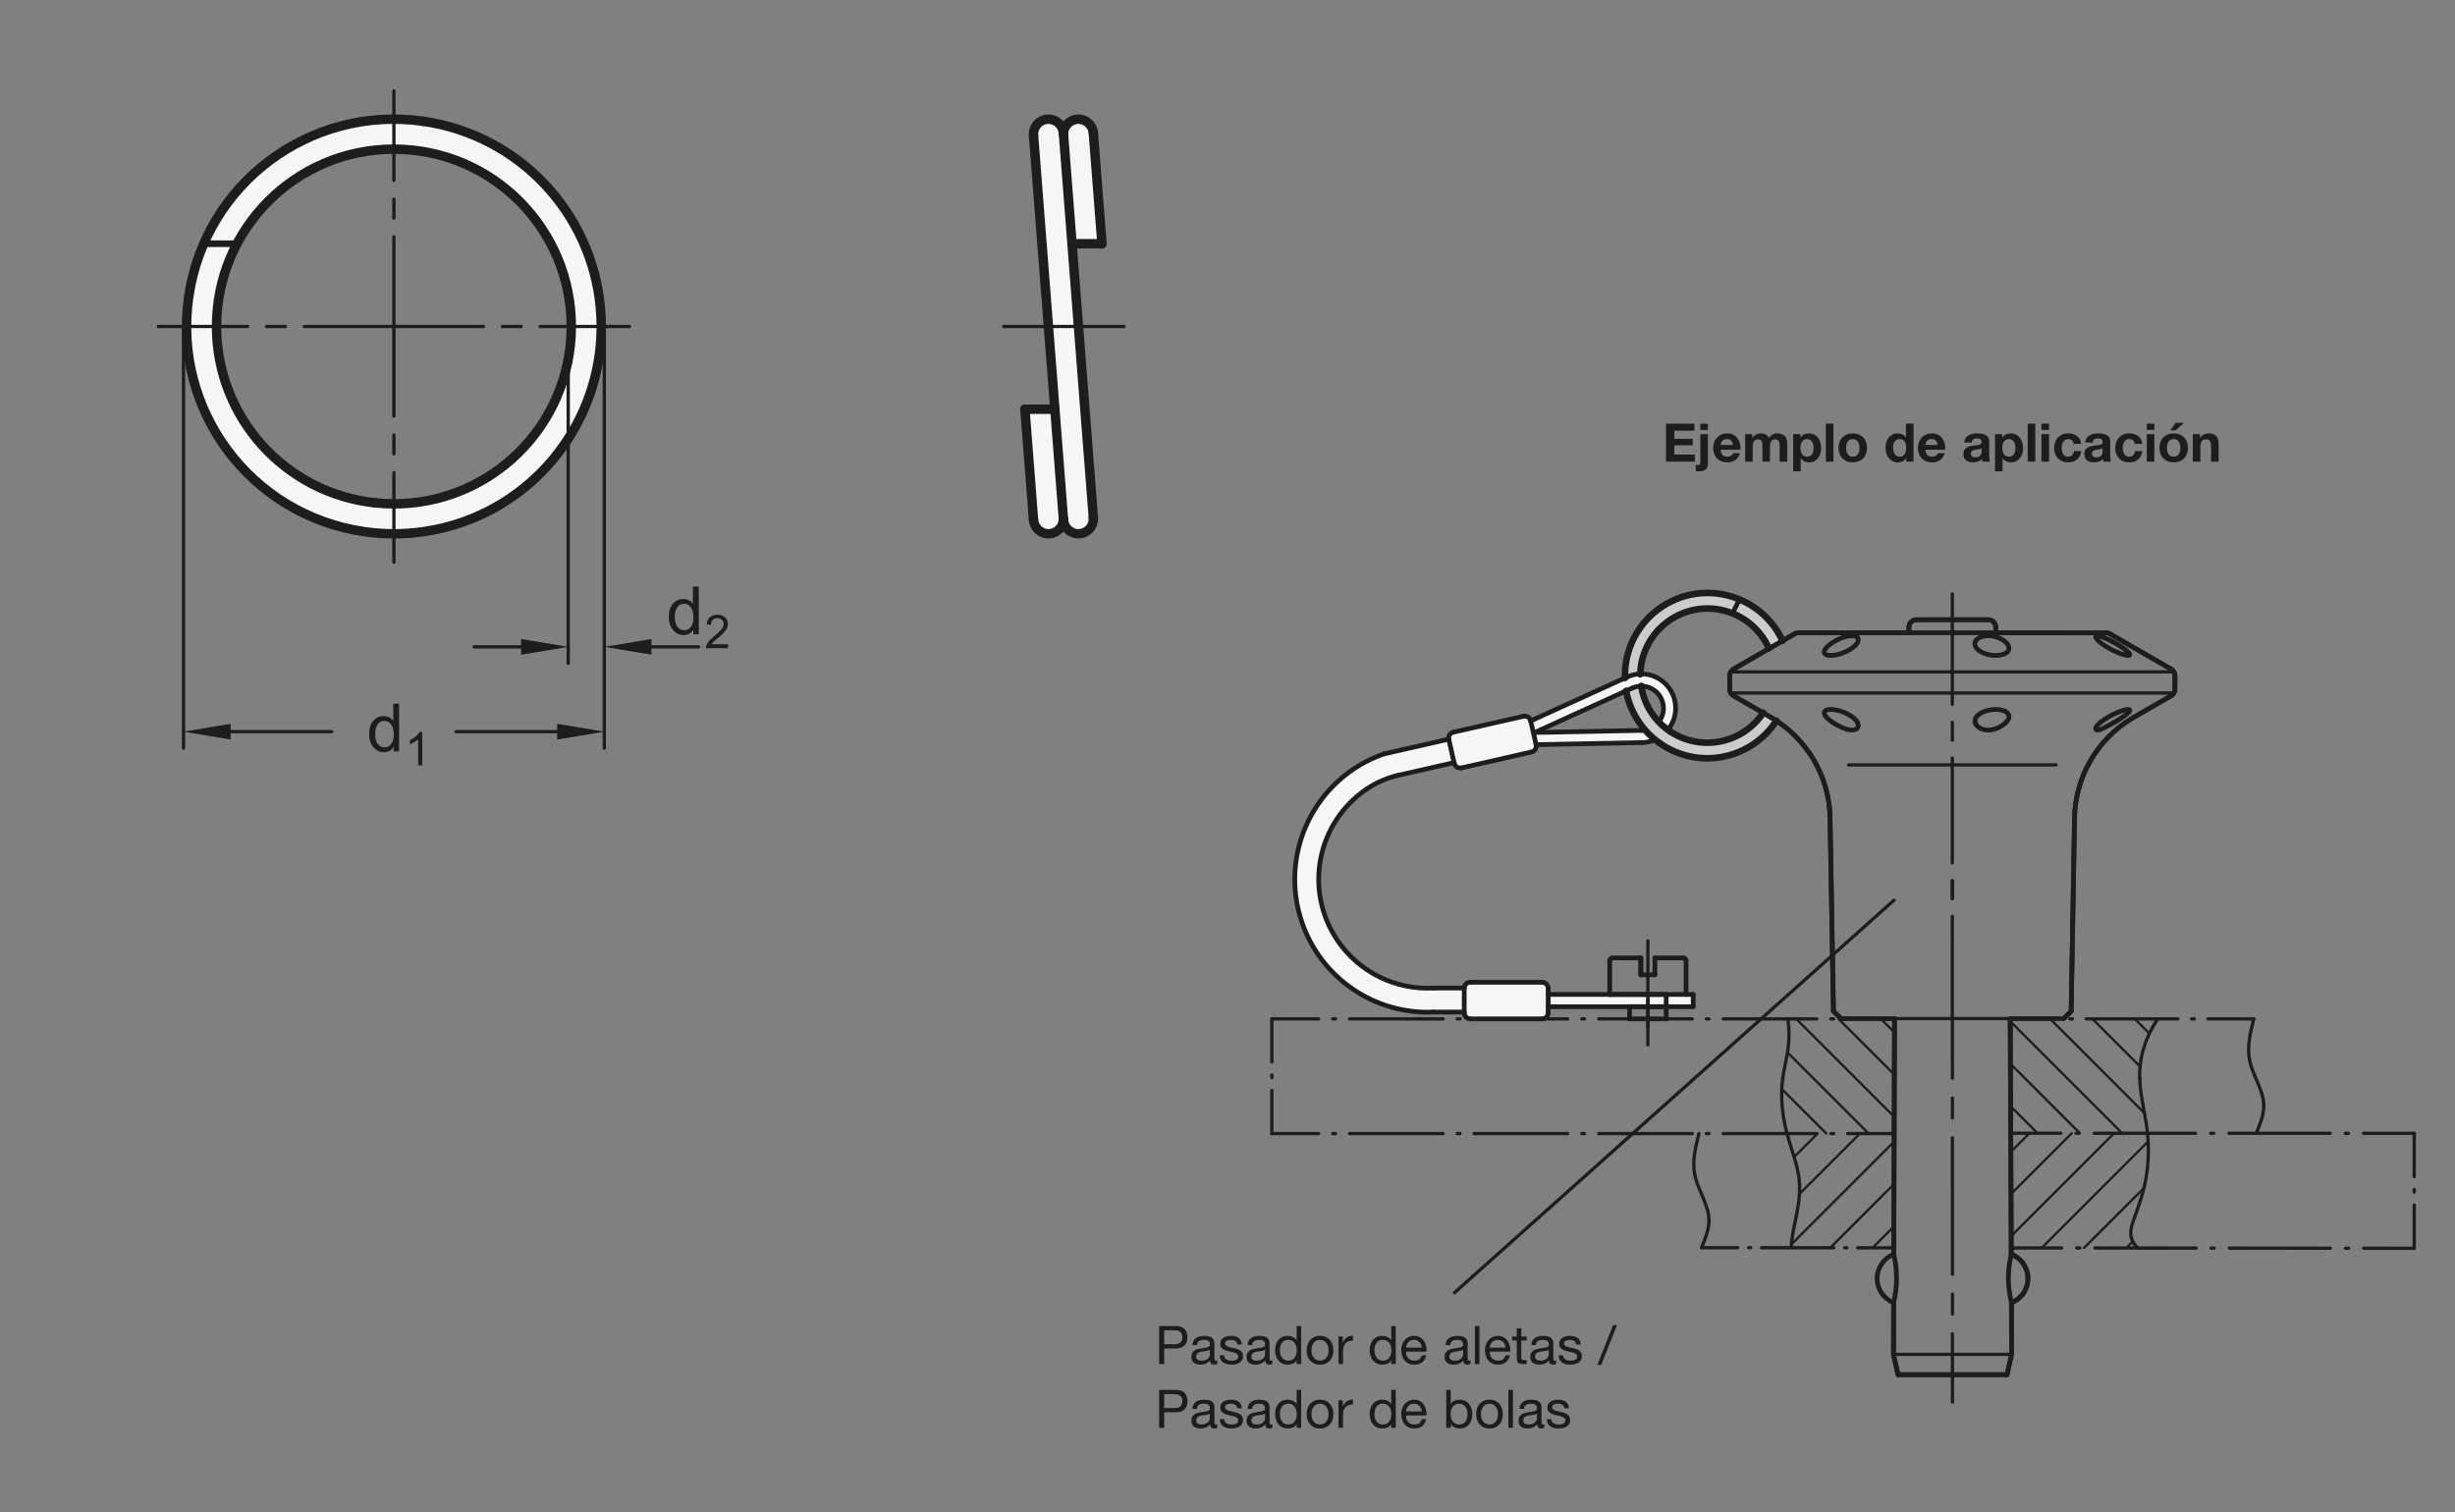 <?xml version="1.0" encoding="UTF-8"?>
<svg xmlns="http://www.w3.org/2000/svg" version="1.1" viewBox="0 0 369.213 227.48">
  <rect x="0" y="0" width="369.213" height="227.48" fill="#808080" stroke="none"/>
  <!-- Generator: Adobe Illustrator 28.6.0, SVG Export Plug-In . SVG Version: 1.2.0 Build 709)  -->
  <g>
    <g id="MD_x5F_3_x5F_FUELLUNG_x5F_WS">
      <g id="LWPOLYLINE">
        <path d="M250.071,105.712c.255,1,.032,2.063-.604,2.876.418.439.876.839,1.367,1.195,1.805-2.185,1.497-5.419-.688-7.224-.175-.144-.359-.277-.551-.397-1.471-.925-3.308-1.048-4.89-.328l-14.499,6.6c-.104-.459-.539-.765-1.006-.708l-10.616,2.408c-.476.109-.784.569-.703,1.05l-9.732,2.212c-10.421,3.633-15.924,15.025-12.292,25.446,2.808,8.056,10.421,13.44,18.952,13.405.003.003,5.396-.011,5.396-.011-.047.512.323.967.833,1.019.029.003.058.005.086.005.005.002,10.793.002,10.793.002.507,0,.918-.411.918-.918v-.918h21.813v-1.837h-21.813v-.918c0-.507-.411-.918-.918-.918h-10.791c-.507,0-.918.411-.918.918l-4.527-.052c-7.385.46-14.156-4.103-16.504-11.12-2.861-8.554,1.754-17.808,10.308-20.67l9.196-2.118c.06.509.521.873,1.029.813.031-.004.063-.009.094-.016l10.523-2.392c.495-.112.804-.605.692-1.099l15.928-.315c.681-.013,1.352-.161,1.975-.435-.541-.442-1.044-.928-1.506-1.453-.089.021-.178.036-.269.044l-16.352.326,14.855-6.724c.166-.07.338-.126.514-.167,1.747-.41,3.495.673,3.906,2.42" fill="#fff"/>
      </g>
      <g id="LINE">
        <line x1="221.126" y1="153.262" x2="231.918" y2="153.262" fill="#fff"/>
      </g>
      <g id="LWPOLYLINE-2" data-name="LWPOLYLINE">
        <path d="M61.998,80.184l-5.546-4.527c-13.581-1.427-23.894-12.873-23.903-26.529-.009-14.741,11.934-26.699,26.675-26.708.936,0,1.872.048,2.803.146,14.661,1.54,25.297,14.673,23.758,29.333-1.54,14.661-14.673,25.297-29.333,23.758l5.546,4.527c17.161-1.532,29.831-16.686,28.299-33.847-1.286-14.402-12.299-26.033-26.609-28.102-17.052-2.466-32.874,9.359-35.34,26.411s9.359,32.874,26.411,35.34c2.397.347,4.826.413,7.238.198Z" fill="#fff"/>
      </g>
      <g id="LWPOLYLINE-3" data-name="LWPOLYLINE">
        <path d="M161.274,36.662l3.209,41.218c.095,1.244-.834,2.327-2.075,2.421s-2.323-.834-2.418-2.075l-.008-.099c-.037,1.148-.932,2.085-2.077,2.174-1.241.097-2.325-.831-2.421-2.071l-1.298-16.669h4.506l-3.209-41.218c-.097-1.241.831-2.325,2.071-2.421s2.325.831,2.421,2.071l.008.102c.037-1.148.932-2.085,2.077-2.174,1.241-.097,2.325.831,2.421,2.071l1.298,16.669h-4.506Z" fill="#fff"/>
      </g>
    </g>
    <g id="MD_x5F_3_x5F_FUELLUNG_x5F_GR">
      <g id="LWPOLYLINE-4" data-name="LWPOLYLINE">
        <path d="M161.274,36.662l3.209,41.218c.095,1.244-.834,2.327-2.075,2.421s-2.323-.834-2.418-2.075l-.008-.099c-.037,1.148-.932,2.085-2.077,2.174-1.241.097-2.325-.831-2.421-2.071l-1.298-16.669h4.506l-3.209-41.218c-.097-1.241.831-2.325,2.071-2.421s2.325.831,2.421,2.071l.008.102c.037-1.148.932-2.085,2.077-2.174,1.241-.097,2.325.831,2.421,2.071l1.298,16.669h-4.506Z" fill="#f6f6f6"/>
      </g>
      <g id="LWPOLYLINE-5" data-name="LWPOLYLINE">
        <path d="M61.998,80.184l-5.546-4.527c-13.581-1.427-23.894-12.873-23.903-26.529-.009-14.741,11.934-26.699,26.675-26.708.936,0,1.872.048,2.803.146,14.661,1.54,25.297,14.673,23.758,29.333-1.54,14.661-14.673,25.297-29.333,23.758l5.546,4.527c17.161-1.532,29.831-16.686,28.299-33.847-1.286-14.402-12.299-26.033-26.609-28.102-17.052-2.466-32.874,9.359-35.34,26.411s9.359,32.874,26.411,35.34c2.397.347,4.826.413,7.238.198Z" fill="#f6f6f6"/>
      </g>
      <g id="LINE-2" data-name="LINE">
        <line x1="221.126" y1="153.262" x2="231.918" y2="153.262" fill="#f6f6f6"/>
      </g>
      <g id="LWPOLYLINE-6" data-name="LWPOLYLINE">
        <path d="M250.071,105.712c.255,1,.032,2.063-.604,2.876.418.439.876.839,1.367,1.195,1.805-2.185,1.497-5.419-.688-7.224-.175-.144-.359-.277-.551-.397-1.471-.925-3.308-1.048-4.89-.328l-14.499,6.6c-.104-.459-.539-.765-1.006-.708l-10.616,2.408c-.476.109-.784.569-.703,1.05l-9.732,2.212c-10.421,3.633-15.924,15.025-12.292,25.446,2.808,8.056,10.421,13.44,18.952,13.405.003.003,5.396-.011,5.396-.011-.047.512.323.967.833,1.019.029.003.058.005.086.005.005.002,10.793.002,10.793.002.507,0,.918-.411.918-.918v-.918h21.813v-1.837h-21.813v-.918c0-.507-.411-.918-.918-.918h-10.791c-.507,0-.918.411-.918.918l-4.527-.052c-7.385.46-14.156-4.103-16.504-11.12-2.861-8.554,1.754-17.808,10.308-20.67l9.196-2.118c.06.509.521.873,1.029.813.031-.004.063-.009.094-.016l10.523-2.392c.495-.112.804-.605.692-1.099l15.928-.315c.681-.013,1.352-.161,1.975-.435-.541-.442-1.044-.928-1.506-1.453-.089.021-.178.036-.269.044l-16.352.326,14.855-6.724c.166-.07.338-.126.514-.167,1.747-.41,3.495.673,3.906,2.42" fill="#f6f6f6"/>
      </g>
    </g>
    <g id="MD_x5F_6_x5F_COLOR_x5F_K027">
      <g id="LWPOLYLINE-7" data-name="LWPOLYLINE">
        <path d="M266.02,97.513l2.058-1.121c-2.887-6.227-10.275-8.934-16.502-6.047-4.509,2.091-7.339,6.668-7.194,11.636.708-.381,1.502-.57,2.306-.548.083-3.906,2.408-7.414,5.973-9.011,5.095-2.283,11.076-.004,13.36,5.091Z" fill="#ccc"/>
      </g>
      <g id="LWPOLYLINE-8" data-name="LWPOLYLINE">
        <path d="M265.16,107.231l2.019,1.166c-.643.991-1.425,1.886-2.321,2.656-5.2,4.471-13.039,3.88-17.51-1.319-1.427-1.658-2.39-3.664-2.792-5.814l2.285-.713c.852,5.49,5.994,9.249,11.484,8.397,2.791-.433,5.272-2.02,6.835-4.373Z" fill="#ccc"/>
      </g>
    </g>
    <g id="MD_x5F_1_x5F_100">
      <g id="ARC">
        <path d="M63.702,18.251c-17.044-2.464-32.858,9.355-35.322,26.398s9.355,32.858,26.398,35.322c2.396.346,4.823.413,7.234.197" fill="none" stroke="#1d1d1b" stroke-linecap="round" stroke-linejoin="round" stroke-width="1.417"/>
      </g>
      <g id="ARC-2" data-name="ARC">
        <path d="M62.012,80.169c17.153-1.531,29.816-16.678,28.285-33.83-1.285-14.394-12.293-26.02-26.595-28.088" fill="none" stroke="#1d1d1b" stroke-linecap="round" stroke-linejoin="round" stroke-width="1.417"/>
      </g>
      <g id="ARC-3" data-name="ARC">
        <path d="M59.24,22.434c-14.733,0-26.677,11.944-26.677,26.677,0,13.661,10.32,25.114,23.906,26.533" fill="none" stroke="#1d1d1b" stroke-linecap="round" stroke-linejoin="round" stroke-width="1.417"/>
      </g>
      <g id="ARC-4" data-name="ARC">
        <path d="M56.469,75.644c14.654,1.53,27.773-9.108,29.304-23.762,1.53-14.654-9.108-27.773-23.762-29.304-.92-.096-1.845-.144-2.771-.144" fill="none" stroke="#1d1d1b" stroke-linecap="round" stroke-linejoin="round" stroke-width="1.417"/>
      </g>
      <g id="ARC-5" data-name="ARC">
        <path d="M164.43,20.007c-.097-1.24-1.18-2.167-2.42-2.07-1.172.091-2.077,1.069-2.077,2.245" fill="none" stroke="#1d1d1b" stroke-linecap="round" stroke-linejoin="round" stroke-width="1.417"/>
      </g>
      <g id="ARC-6" data-name="ARC">
        <path d="M159.926,20.007c-.097-1.24-1.18-2.167-2.42-2.07s-2.167,1.18-2.07,2.42" fill="none" stroke="#1d1d1b" stroke-linecap="round" stroke-linejoin="round" stroke-width="1.417"/>
      </g>
      <g id="ARC-7" data-name="ARC">
        <path d="M159.939,78.212c.095,1.24,1.177,2.169,2.417,2.074s2.169-1.177,2.074-2.417" fill="none" stroke="#1d1d1b" stroke-linecap="round" stroke-linejoin="round" stroke-width="1.417"/>
      </g>
      <g id="LINE-3" data-name="LINE">
        <line x1="159.926" y1="20.007" x2="164.43" y2="77.865" fill="none" stroke="#1d1d1b" stroke-linecap="round" stroke-linejoin="round" stroke-width="1.417"/>
      </g>
      <g id="LINE-4" data-name="LINE">
        <line x1="155.435" y1="20.357" x2="159.939" y2="78.215" fill="none" stroke="#1d1d1b" stroke-linecap="round" stroke-linejoin="round" stroke-width="1.417"/>
      </g>
      <g id="LINE-5" data-name="LINE">
        <line x1="161.223" y1="36.668" x2="165.727" y2="36.668" fill="none" stroke="#1d1d1b" stroke-linecap="round" stroke-linejoin="round" stroke-width="1.417"/>
      </g>
      <g id="LINE-6" data-name="LINE">
        <line x1="164.43" y1="20.007" x2="165.727" y2="36.668" fill="none" stroke="#1d1d1b" stroke-linecap="round" stroke-linejoin="round" stroke-width="1.417"/>
      </g>
      <g id="ARC-8" data-name="ARC">
        <path d="M155.435,78.215c.097,1.24,1.18,2.167,2.42,2.07,1.172-.091,2.077-1.069,2.077-2.245" fill="none" stroke="#1d1d1b" stroke-linecap="round" stroke-linejoin="round" stroke-width="1.417"/>
      </g>
      <g id="LINE-7" data-name="LINE">
        <line x1="158.642" y1="61.554" x2="154.138" y2="61.554" fill="none" stroke="#1d1d1b" stroke-linecap="round" stroke-linejoin="round" stroke-width="1.417"/>
      </g>
      <g id="LINE-8" data-name="LINE">
        <line x1="155.435" y1="78.215" x2="154.138" y2="61.554" fill="none" stroke="#1d1d1b" stroke-linecap="round" stroke-linejoin="round" stroke-width="1.417"/>
      </g>
    </g>
    <g id="MD_x5F_1_x5F_035">
      <g id="LINE-9" data-name="LINE">
        <line x1="45.761" y1="49.111" x2="59.24" y2="49.112" fill="none" stroke="#1d1d1b" stroke-linecap="round" stroke-linejoin="round" stroke-width=".496"/>
      </g>
      <g id="LINE-10" data-name="LINE">
        <line x1="37.257" y1="49.111" x2="23.807" y2="49.111" fill="none" stroke="#1d1d1b" stroke-linecap="round" stroke-linejoin="round" stroke-width=".496"/>
      </g>
      <g id="LINE-11" data-name="LINE">
        <line x1="42.926" y1="49.111" x2="40.091" y2="49.111" fill="none" stroke="#1d1d1b" stroke-linecap="round" stroke-linejoin="round" stroke-width=".496"/>
      </g>
      <g id="LINE-12" data-name="LINE">
        <line x1="150.958" y1="49.112" x2="169.031" y2="49.112" fill="none" stroke="#1d1d1b" stroke-linecap="round" stroke-linejoin="round" stroke-width=".496"/>
      </g>
      <g id="LINE-13" data-name="LINE">
        <line x1="59.24" y1="62.59" x2="59.24" y2="49.111" fill="none" stroke="#1d1d1b" stroke-linecap="round" stroke-linejoin="round" stroke-width=".496"/>
      </g>
      <g id="LINE-14" data-name="LINE">
        <line x1="59.24" y1="71.094" x2="59.24" y2="84.544" fill="none" stroke="#1d1d1b" stroke-linecap="round" stroke-linejoin="round" stroke-width=".496"/>
      </g>
      <g id="LINE-15" data-name="LINE">
        <line x1="59.24" y1="65.425" x2="59.24" y2="68.259" fill="none" stroke="#1d1d1b" stroke-linecap="round" stroke-linejoin="round" stroke-width=".496"/>
      </g>
      <g id="LINE-16" data-name="LINE">
        <line x1="72.719" y1="49.11" x2="59.24" y2="49.11" fill="none" stroke="#1d1d1b" stroke-linecap="round" stroke-linejoin="round" stroke-width=".496"/>
      </g>
      <g id="LINE-17" data-name="LINE">
        <line x1="81.223" y1="49.111" x2="94.673" y2="49.11" fill="none" stroke="#1d1d1b" stroke-linecap="round" stroke-linejoin="round" stroke-width=".496"/>
      </g>
      <g id="LINE-18" data-name="LINE">
        <line x1="75.553" y1="49.111" x2="78.388" y2="49.111" fill="none" stroke="#1d1d1b" stroke-linecap="round" stroke-linejoin="round" stroke-width=".496"/>
      </g>
      <g id="LINE-19" data-name="LINE">
        <line x1="59.239" y1="35.632" x2="59.239" y2="49.111" fill="none" stroke="#1d1d1b" stroke-linecap="round" stroke-linejoin="round" stroke-width=".496"/>
      </g>
      <g id="LINE-20" data-name="LINE">
        <line x1="59.24" y1="27.128" x2="59.239" y2="13.678" fill="none" stroke="#1d1d1b" stroke-linecap="round" stroke-linejoin="round" stroke-width=".496"/>
      </g>
      <g id="LINE-21" data-name="LINE">
        <line x1="59.24" y1="32.797" x2="59.24" y2="29.963" fill="none" stroke="#1d1d1b" stroke-linecap="round" stroke-linejoin="round" stroke-width=".496"/>
      </g>
      <g id="LINE-22" data-name="LINE">
        <line x1="293.628" y1="162.178" x2="293.623" y2="153.215" fill="none" stroke="#1d1d1b" stroke-linecap="round" stroke-linejoin="round" stroke-width=".496"/>
      </g>
      <g id="LINE-23" data-name="LINE">
        <line x1="293.628" y1="165.162" x2="293.628" y2="168.145" fill="none" stroke="#1d1d1b" stroke-linecap="round" stroke-linejoin="round" stroke-width=".496"/>
      </g>
      <g id="LINE-24" data-name="LINE">
        <line x1="293.635" y1="191.679" x2="293.623" y2="171.129" fill="none" stroke="#1d1d1b" stroke-linecap="round" stroke-linejoin="round" stroke-width=".496"/>
      </g>
      <g id="LINE-25" data-name="LINE">
        <line x1="293.634" y1="132.474" x2="293.634" y2="135.159" fill="none" stroke="#1d1d1b" stroke-linecap="round" stroke-linejoin="round" stroke-width=".496"/>
      </g>
      <g id="LINE-26" data-name="LINE">
        <line x1="247.828" y1="141.515" x2="247.828" y2="157.179" fill="none" stroke="#1d1d1b" stroke-linecap="round" stroke-linejoin="round" stroke-width=".496"/>
      </g>
      <g id="LINE-27" data-name="LINE">
        <line x1="247.828" y1="150.3" x2="247.828" y2="154.472" fill="none" stroke="#1d1d1b" stroke-linecap="round" stroke-linejoin="round" stroke-width=".496"/>
      </g>
      <g id="LINE-28" data-name="LINE">
        <line x1="293.612" y1="104.242" x2="326.535" y2="104.242" fill="none" stroke="#1d1d1b" stroke-linecap="round" stroke-linejoin="round" stroke-width=".496"/>
      </g>
      <g id="LINE-29" data-name="LINE">
        <line x1="260.689" y1="104.242" x2="293.612" y2="104.242" fill="none" stroke="#1d1d1b" stroke-linecap="round" stroke-linejoin="round" stroke-width=".496"/>
      </g>
      <g id="LINE-30" data-name="LINE">
        <line x1="326.535" y1="101.066" x2="260.689" y2="101.066" fill="none" stroke="#1d1d1b" stroke-linecap="round" stroke-linejoin="round" stroke-width=".496"/>
      </g>
      <g id="LINE-31" data-name="LINE">
        <line x1="293.612" y1="114.015" x2="293.612" y2="129.788" fill="none" stroke="#1d1d1b" stroke-linecap="round" stroke-linejoin="round" stroke-width=".496"/>
      </g>
      <g id="LINE-32" data-name="LINE">
        <line x1="293.612" y1="132.474" x2="293.612" y2="135.159" fill="none" stroke="#1d1d1b" stroke-linecap="round" stroke-linejoin="round" stroke-width=".496"/>
      </g>
      <g id="LINE-33" data-name="LINE">
        <line x1="293.607" y1="153.215" x2="293.612" y2="137.844" fill="none" stroke="#1d1d1b" stroke-linecap="round" stroke-linejoin="round" stroke-width=".496"/>
      </g>
      <g id="LINE-34" data-name="LINE">
        <line x1="293.612" y1="89.33" x2="293.612" y2="105.959" fill="none" stroke="#1d1d1b" stroke-linecap="round" stroke-linejoin="round" stroke-width=".496"/>
      </g>
      <g id="LINE-35" data-name="LINE">
        <line x1="293.612" y1="108.644" x2="293.612" y2="111.33" fill="none" stroke="#1d1d1b" stroke-linecap="round" stroke-linejoin="round" stroke-width=".496"/>
      </g>
      <g id="LINE-36" data-name="LINE">
        <line x1="309.216" y1="115.057" x2="278.007" y2="115.057" fill="none" stroke="#1d1d1b" stroke-linecap="round" stroke-linejoin="round" stroke-width=".496"/>
      </g>
      <g id="LINE-37" data-name="LINE">
        <line x1="284.859" y1="135.396" x2="218.731" y2="194.456" fill="none" stroke="#1d1d1b" stroke-linecap="round" stroke-linejoin="round" stroke-width=".496"/>
      </g>
      <g id="LINE-38" data-name="LINE">
        <line x1="302.522" y1="203.726" x2="284.761" y2="203.726" fill="none" stroke="#1d1d1b" stroke-linecap="round" stroke-linejoin="round" stroke-width=".496"/>
      </g>
      <g id="LINE-39" data-name="LINE">
        <line x1="293.635" y1="194.663" x2="293.635" y2="197.646" fill="none" stroke="#1d1d1b" stroke-linecap="round" stroke-linejoin="round" stroke-width=".496"/>
      </g>
      <g id="LINE-40" data-name="LINE">
        <line x1="293.635" y1="210.905" x2="293.629" y2="200.63" fill="none" stroke="#1d1d1b" stroke-linecap="round" stroke-linejoin="round" stroke-width=".496"/>
      </g>
      <g id="LINE-41" data-name="LINE">
        <line x1="302.325" y1="153.215" x2="284.921" y2="153.215" fill="none" stroke="#1d1d1b" stroke-linecap="round" stroke-linejoin="round" stroke-width=".496"/>
      </g>
    </g>
    <g id="MD_x5F_2_x5F_BEMASSUNG">
      <g id="TEXT">
        <path d="M63.502,115.122h-.616v-3.924c-.308.292-.72.539-1.235.742v-.596c.709-.34,1.193-.76,1.451-1.262h.4v5.04Z" fill="#1d1d1b"/>
      </g>
      <g id="TEXT-2" data-name="TEXT">
        <path d="M60.018,113.022h-.821v-.66h-.02c-.316.521-.793.782-1.432.782-.635,0-1.166-.252-1.591-.755-.425-.504-.638-1.156-.638-1.957,0-.838.2-1.499.601-1.984s.93-.729,1.588-.729c.619,0,1.09.236,1.413.709h.02v-2.571h.879v7.165ZM57.839,112.421c.384,0,.71-.157.978-.474s.401-.795.401-1.437c0-.633-.122-1.136-.367-1.511-.244-.374-.595-.562-1.051-.562s-.801.183-1.034.55c-.233.366-.35.848-.35,1.444,0,.43.063.794.188,1.092s.3.522.525.672c.225.15.461.225.708.225Z" fill="#1d1d1b"/>
      </g>
      <g id="LINE-42" data-name="LINE">
        <line x1="83.794" y1="110.057" x2="68.594" y2="110.056" fill="#1d1d1b" stroke="#1d1d1b" stroke-linecap="round" stroke-linejoin="round" stroke-width=".496"/>
      </g>
      <g id="LINE-43" data-name="LINE">
        <line x1="90.881" y1="49.112" x2="90.881" y2="112.537" fill="#1d1d1b" stroke="#1d1d1b" stroke-linecap="round" stroke-linejoin="round" stroke-width=".496"/>
      </g>
      <g id="LINE-44" data-name="LINE">
        <line x1="97.967" y1="97.301" x2="105.054" y2="97.301" fill="#1d1d1b" stroke="#1d1d1b" stroke-linecap="round" stroke-linejoin="round" stroke-width=".496"/>
      </g>
      <g id="SOLID">
        <polygon points="97.967 96.12 90.881 97.301 97.967 98.482 97.967 96.12" fill="#1d1d1b"/>
      </g>
      <g id="SOLID-2" data-name="SOLID">
        <polygon points="83.794 108.876 90.881 110.057 83.794 111.238 83.794 108.876" fill="#1d1d1b"/>
      </g>
      <g id="TEXT-3" data-name="TEXT">
        <path d="M105.088,95.406h-.821v-.66h-.02c-.316.521-.793.782-1.432.782-.635,0-1.166-.252-1.591-.755-.425-.504-.638-1.156-.638-1.957,0-.838.2-1.499.601-1.984s.93-.729,1.588-.729c.619,0,1.09.236,1.413.709h.02v-2.571h.879v7.165ZM102.909,94.804c.384,0,.71-.157.978-.474s.401-.795.401-1.437c0-.633-.122-1.136-.367-1.511-.244-.374-.595-.562-1.051-.562s-.801.183-1.034.55c-.233.366-.35.848-.35,1.444,0,.43.063.794.188,1.092s.3.522.525.672c.225.15.461.225.708.225Z" fill="#1d1d1b"/>
      </g>
      <g id="TEXT-4" data-name="TEXT">
        <path d="M109.482,97.505h-3.322c0-.283.099-.569.296-.858.197-.29.566-.652,1.107-1.088.331-.265.626-.543.886-.833.26-.291.39-.584.39-.878,0-.253-.09-.462-.269-.628-.179-.165-.406-.248-.679-.248-.276,0-.508.085-.695.255s-.282.424-.284.762l-.633-.072c.039-.47.206-.829.501-1.077.295-.249.67-.373,1.124-.373.493,0,.876.136,1.151.408.275.272.413.602.413.987,0,.321-.116.647-.347.977-.232.33-.693.771-1.384,1.322-.362.29-.603.54-.722.749h2.467v.596Z" fill="#1d1d1b"/>
      </g>
      <g id="LINE-45" data-name="LINE">
        <line x1="78.369" y1="97.3" x2="71.283" y2="97.3" fill="#1d1d1b" stroke="#1d1d1b" stroke-linecap="round" stroke-linejoin="round" stroke-width=".496"/>
      </g>
      <g id="SOLID-3" data-name="SOLID">
        <polygon points="78.369 96.119 85.456 97.3 78.369 98.481 78.369 96.119" fill="#1d1d1b"/>
      </g>
      <g id="LINE-46" data-name="LINE">
        <line x1="85.456" y1="49.111" x2="85.456" y2="99.78" fill="#1d1d1b" stroke="#1d1d1b" stroke-linecap="round" stroke-linejoin="round" stroke-width=".496"/>
      </g>
      <g id="LINE-47" data-name="LINE">
        <line x1="34.686" y1="110.057" x2="49.886" y2="110.056" fill="#1d1d1b" stroke="#1d1d1b" stroke-linecap="round" stroke-linejoin="round" stroke-width=".496"/>
      </g>
      <g id="LINE-48" data-name="LINE">
        <line x1="27.599" y1="49.112" x2="27.599" y2="112.537" fill="#1d1d1b" stroke="#1d1d1b" stroke-linecap="round" stroke-linejoin="round" stroke-width=".496"/>
      </g>
      <g id="SOLID-4" data-name="SOLID">
        <polygon points="34.686 108.876 27.599 110.057 34.686 111.238 34.686 108.876" fill="#1d1d1b"/>
      </g>
    </g>
    <g id="MD_x5F_1_x5F_070">
      <g id="LINE-49" data-name="LINE">
        <line x1="30.652" y1="36.662" x2="35.631" y2="36.662" fill="none" stroke="#1d1d1b" stroke-linecap="round" stroke-linejoin="round" stroke-width=".992"/>
      </g>
      <g id="ARC-9" data-name="ARC">
        <path d="M268.078,96.391c-2.888-6.226-10.276-8.933-16.503-6.045-4.508,2.091-7.338,6.667-7.193,11.635" fill="none" stroke="#1d1d1b" stroke-linecap="round" stroke-linejoin="round" stroke-width=".992"/>
      </g>
      <g id="ARC-10" data-name="ARC">
        <path d="M266.02,97.513c-2.283-5.095-8.265-7.375-13.36-5.091-3.565,1.597-5.89,5.106-5.973,9.011" fill="none" stroke="#1d1d1b" stroke-linecap="round" stroke-linejoin="round" stroke-width=".992"/>
      </g>
      <g id="ARC-11" data-name="ARC">
        <path d="M244.556,103.92c.595,3.184,2.412,6.01,5.063,7.872" fill="none" stroke="#1d1d1b" stroke-linecap="round" stroke-linejoin="round" stroke-width=".992"/>
      </g>
      <g id="ARC-12" data-name="ARC">
        <path d="M246.836,103.174c.407,2.809,1.998,5.309,4.371,6.866" fill="none" stroke="#1d1d1b" stroke-linecap="round" stroke-linejoin="round" stroke-width=".992"/>
      </g>
      <g id="ARC-13" data-name="ARC">
        <path d="M249.618,111.792c5.588,3.945,13.316,2.613,17.26-2.975.094-.133.186-.268.274-.405" fill="none" stroke="#1d1d1b" stroke-linecap="round" stroke-linejoin="round" stroke-width=".992"/>
      </g>
      <g id="ARC-14" data-name="ARC">
        <path d="M251.209,110.042c4.643,3.07,10.895,1.799,13.97-2.84" fill="none" stroke="#1d1d1b" stroke-linecap="round" stroke-linejoin="round" stroke-width=".992"/>
      </g>
    </g>
    <g id="MD_x5F_1_x5F_050">
      <g id="LINE-50" data-name="LINE">
        <line x1="231.019" y1="112.016" x2="246.947" y2="111.701" fill="none" stroke="#1d1d1b" stroke-linecap="round" stroke-linejoin="round" stroke-width=".709"/>
      </g>
      <g id="LINE-51" data-name="LINE">
        <line x1="230.795" y1="110.184" x2="246.875" y2="109.865" fill="none" stroke="#1d1d1b" stroke-linecap="round" stroke-linejoin="round" stroke-width=".709"/>
      </g>
      <g id="ARC-15" data-name="ARC">
        <path d="M246.947,111.701c.681-.013,1.352-.161,1.975-.435" fill="none" stroke="#1d1d1b" stroke-linecap="round" stroke-linejoin="round" stroke-width=".709"/>
      </g>
      <g id="ARC-16" data-name="ARC">
        <path d="M250.837,109.779c1.802-2.202,1.477-5.447-.725-7.249-1.522-1.245-3.62-1.515-5.408-.696" fill="none" stroke="#1d1d1b" stroke-linecap="round" stroke-linejoin="round" stroke-width=".709"/>
      </g>
      <g id="ARC-17" data-name="ARC">
        <path d="M246.875,109.865c.182.007.364-.01.541-.052" fill="none" stroke="#1d1d1b" stroke-linecap="round" stroke-linejoin="round" stroke-width=".709"/>
      </g>
      <g id="ARC-18" data-name="ARC">
        <path d="M249.466,108.588c1.133-1.448.878-3.54-.569-4.674-.978-.766-2.301-.923-3.432-.409" fill="none" stroke="#1d1d1b" stroke-linecap="round" stroke-linejoin="round" stroke-width=".709"/>
      </g>
      <g id="LINE-52" data-name="LINE">
        <line x1="218.705" y1="114.815" x2="217.891" y2="111.233" fill="none" stroke="#1d1d1b" stroke-linecap="round" stroke-linejoin="round" stroke-width=".709"/>
      </g>
      <g id="ARC-19" data-name="ARC">
        <path d="M218.705,114.815c.112.495.605.804,1.099.692" fill="none" stroke="#1d1d1b" stroke-linecap="round" stroke-linejoin="round" stroke-width=".709"/>
      </g>
      <g id="LINE-53" data-name="LINE">
        <line x1="218.583" y1="110.134" x2="229.106" y2="107.742" fill="none" stroke="#1d1d1b" stroke-linecap="round" stroke-linejoin="round" stroke-width=".709"/>
      </g>
      <g id="ARC-20" data-name="ARC">
        <path d="M218.583,110.134c-.495.112-.804.605-.692,1.099" fill="none" stroke="#1d1d1b" stroke-linecap="round" stroke-linejoin="round" stroke-width=".709"/>
      </g>
      <g id="LINE-54" data-name="LINE">
        <line x1="230.205" y1="108.434" x2="231.019" y2="112.016" fill="none" stroke="#1d1d1b" stroke-linecap="round" stroke-linejoin="round" stroke-width=".709"/>
      </g>
      <g id="ARC-21" data-name="ARC">
        <path d="M230.205,108.434c-.112-.495-.605-.804-1.099-.692" fill="none" stroke="#1d1d1b" stroke-linecap="round" stroke-linejoin="round" stroke-width=".709"/>
      </g>
      <g id="LINE-55" data-name="LINE">
        <line x1="230.327" y1="113.116" x2="219.804" y2="115.507" fill="none" stroke="#1d1d1b" stroke-linecap="round" stroke-linejoin="round" stroke-width=".709"/>
      </g>
      <g id="ARC-22" data-name="ARC">
        <path d="M230.327,113.116c.495-.112.804-.605.692-1.099" fill="none" stroke="#1d1d1b" stroke-linecap="round" stroke-linejoin="round" stroke-width=".709"/>
      </g>
      <g id="LINE-56" data-name="LINE">
        <line x1="217.88" y1="111.184" x2="208.148" y2="113.396" fill="none" stroke="#1d1d1b" stroke-linecap="round" stroke-linejoin="round" stroke-width=".709"/>
      </g>
      <g id="LINE-57" data-name="LINE">
        <line x1="210.329" y1="116.609" x2="218.681" y2="114.711" fill="none" stroke="#1d1d1b" stroke-linecap="round" stroke-linejoin="round" stroke-width=".709"/>
      </g>
      <g id="LINE-58" data-name="LINE">
        <line x1="230.205" y1="108.434" x2="244.705" y2="101.834" fill="none" stroke="#1d1d1b" stroke-linecap="round" stroke-linejoin="round" stroke-width=".709"/>
      </g>
      <g id="LINE-59" data-name="LINE">
        <line x1="230.795" y1="110.184" x2="245.466" y2="103.506" fill="none" stroke="#1d1d1b" stroke-linecap="round" stroke-linejoin="round" stroke-width=".709"/>
      </g>
      <g id="LINE-60" data-name="LINE">
        <line x1="253.146" y1="144.09" x2="248.885" y2="144.09" fill="none" stroke="#1d1d1b" stroke-linecap="round" stroke-linejoin="round" stroke-width=".709"/>
      </g>
      <g id="LINE-61" data-name="LINE">
        <line x1="246.77" y1="144.09" x2="242.509" y2="144.09" fill="none" stroke="#1d1d1b" stroke-linecap="round" stroke-linejoin="round" stroke-width=".709"/>
      </g>
      <g id="LINE-62" data-name="LINE">
        <line x1="246.77" y1="144.09" x2="246.77" y2="146.627" fill="none" stroke="#1d1d1b" stroke-linecap="round" stroke-linejoin="round" stroke-width=".709"/>
      </g>
      <g id="LINE-63" data-name="LINE">
        <line x1="248.885" y1="144.09" x2="248.885" y2="146.627" fill="none" stroke="#1d1d1b" stroke-linecap="round" stroke-linejoin="round" stroke-width=".709"/>
      </g>
      <g id="LINE-64" data-name="LINE">
        <line x1="246.77" y1="146.627" x2="248.885" y2="146.627" fill="none" stroke="#1d1d1b" stroke-linecap="round" stroke-linejoin="round" stroke-width=".709"/>
      </g>
      <g id="LINE-65" data-name="LINE">
        <line x1="253.568" y1="144.476" x2="253.568" y2="149.588" fill="none" stroke="#1d1d1b" stroke-linecap="round" stroke-linejoin="round" stroke-width=".709"/>
      </g>
      <g id="LINE-66" data-name="LINE">
        <line x1="220.208" y1="152.343" x2="220.208" y2="148.67" fill="none" stroke="#1d1d1b" stroke-linecap="round" stroke-linejoin="round" stroke-width=".709"/>
      </g>
      <g id="ARC-23" data-name="ARC">
        <path d="M220.208,152.343c0,.507.411.918.918.918" fill="none" stroke="#1d1d1b" stroke-linecap="round" stroke-linejoin="round" stroke-width=".709"/>
      </g>
      <g id="LINE-67" data-name="LINE">
        <line x1="221.126" y1="147.751" x2="231.918" y2="147.751" fill="none" stroke="#1d1d1b" stroke-linecap="round" stroke-linejoin="round" stroke-width=".709"/>
      </g>
      <g id="ARC-24" data-name="ARC">
        <path d="M221.126,147.751c-.507,0-.918.411-.918.918" fill="none" stroke="#1d1d1b" stroke-linecap="round" stroke-linejoin="round" stroke-width=".709"/>
      </g>
      <g id="LINE-68" data-name="LINE">
        <line x1="232.836" y1="148.67" x2="232.836" y2="152.343" fill="none" stroke="#1d1d1b" stroke-linecap="round" stroke-linejoin="round" stroke-width=".709"/>
      </g>
      <g id="ARC-25" data-name="ARC">
        <path d="M232.836,148.67c0-.507-.411-.918-.918-.918" fill="none" stroke="#1d1d1b" stroke-linecap="round" stroke-linejoin="round" stroke-width=".709"/>
      </g>
      <g id="ARC-26" data-name="ARC">
        <path d="M231.918,153.262c.507,0,.918-.411.918-.918" fill="none" stroke="#1d1d1b" stroke-linecap="round" stroke-linejoin="round" stroke-width=".709"/>
      </g>
      <g id="LINE-69" data-name="LINE">
        <line x1="232.836" y1="149.588" x2="254.649" y2="149.588" fill="none" stroke="#1d1d1b" stroke-linecap="round" stroke-linejoin="round" stroke-width=".709"/>
      </g>
      <g id="LINE-70" data-name="LINE">
        <line x1="254.649" y1="149.588" x2="254.649" y2="151.425" fill="none" stroke="#1d1d1b" stroke-linecap="round" stroke-linejoin="round" stroke-width=".709"/>
      </g>
      <g id="LINE-71" data-name="LINE">
        <line x1="254.649" y1="151.425" x2="232.836" y2="151.425" fill="none" stroke="#1d1d1b" stroke-linecap="round" stroke-linejoin="round" stroke-width=".709"/>
      </g>
      <g id="LINE-72" data-name="LINE">
        <line x1="215.681" y1="148.618" x2="220.209" y2="148.624" fill="none" stroke="#1d1d1b" stroke-linecap="round" stroke-linejoin="round" stroke-width=".709"/>
      </g>
      <g id="LINE-73" data-name="LINE">
        <line x1="215.553" y1="152.236" x2="220.208" y2="152.236" fill="none" stroke="#1d1d1b" stroke-linecap="round" stroke-linejoin="round" stroke-width=".709"/>
      </g>
      <g id="LINE-74" data-name="LINE">
        <line x1="284.761" y1="203.726" x2="284.786" y2="195.952" fill="none" stroke="#1d1d1b" stroke-linecap="round" stroke-linejoin="round" stroke-width=".709"/>
      </g>
      <g id="LINE-75" data-name="LINE">
        <line x1="284.809" y1="188.668" x2="284.921" y2="153.262" fill="none" stroke="#1d1d1b" stroke-linecap="round" stroke-linejoin="round" stroke-width=".709"/>
      </g>
      <g id="LINE-76" data-name="LINE">
        <line x1="302.522" y1="203.726" x2="302.491" y2="195.82" fill="none" stroke="#1d1d1b" stroke-linecap="round" stroke-linejoin="round" stroke-width=".709"/>
      </g>
      <g id="LINE-77" data-name="LINE">
        <line x1="302.463" y1="188.798" x2="302.325" y2="153.262" fill="none" stroke="#1d1d1b" stroke-linecap="round" stroke-linejoin="round" stroke-width=".709"/>
      </g>
      <g id="SPLINE">
        <path d="M297.03,108.656c-.004-.219-.008-.438.095-.653.09-.188.26-.373.485-.542.215-.162.48-.309.788-.429.272-.106.578-.191.896-.246.277-.048.562-.074.837-.074.253,0,.497.02.719.059.221.039.42.098.589.171.18.078.327.173.438.279.122.118.2.25.238.39.043.157.035.325-.034.493-.075.183-.224.367-.373.551" fill="none" stroke="#1d1d1b" stroke-linecap="round" stroke-linejoin="round" stroke-width=".709"/>
      </g>
      <g id="SPLINE-2" data-name="SPLINE">
        <path d="M315.882,108.656c.297-.219.594-.438.941-.653.303-.188.645-.373.991-.542.331-.162.666-.309.983-.429.279-.106.544-.191.769-.246.196-.048.362-.074.486-.074.114,0,.191.02.23.059.039.039.039.098.004.171-.037.078-.113.173-.221.279-.12.118-.278.25-.463.39-.208.157-.449.325-.714.493-.289.183-.606.367-.922.551" fill="none" stroke="#1d1d1b" stroke-linecap="round" stroke-linejoin="round" stroke-width=".709"/>
      </g>
      <g id="SPLINE-3" data-name="SPLINE">
        <path d="M275.604,108.656c-.302-.219-.604-.438-.823-.653-.192-.188-.321-.373-.386-.542-.063-.162-.068-.309,0-.429.06-.106.177-.191.348-.246.149-.048.339-.074.559-.074.202,0,.429.02.667.059.237.039.485.098.731.171.262.078.521.173.767.279.272.118.527.25.76.39.261.157.493.325.672.493.195.183.326.367.458.551" fill="none" stroke="#1d1d1b" stroke-linecap="round" stroke-linejoin="round" stroke-width=".709"/>
      </g>
      <g id="SPLINE-4" data-name="SPLINE">
        <path d="M318.706,98.24c-.297-.125-.594-.25-.889-.392s-.587-.301-.861-.464c-.301-.179-.58-.361-.825-.541-.259-.19-.479-.377-.643-.547-.158-.164-.263-.312-.298-.426-.025-.082-.013-.147.039-.188s.147-.057.276-.047c.12.01.271.042.443.094.175.053.371.125.577.211.229.095.472.208.716.329.281.14.566.292.841.449.312.177.613.36.889.539.292.19.556.376.771.548.208.165.37.317.467.441.086.111.12.201.091.261-.025.052-.096.082-.212.087-.106.004-.249-.013-.419-.05-.168-.036-.363-.09-.573-.163-.127-.043-.259-.093-.391-.143Z" fill="none" stroke="#1d1d1b" stroke-linecap="round" stroke-linejoin="round" stroke-width=".709"/>
      </g>
      <g id="SPLINE-5" data-name="SPLINE">
        <path d="M297.961,98.072c-.224-.148-.449-.296-.61-.458s-.259-.336-.308-.511c-.053-.189-.049-.378.021-.558.071-.182.208-.354.41-.5.152-.11.342-.204.564-.275s.48-.118.754-.133c.242-.014.498-.003.75.031.242.033.482.086.708.156.242.075.469.168.673.272.232.119.436.252.606.392.195.161.347.332.45.503.113.188.168.377.159.557-.009.182-.085.355-.23.506-.133.139-.326.26-.571.352-.213.08-.467.137-.745.166-.246.026-.511.03-.778.011-.254-.018-.51-.055-.756-.11-.252-.056-.494-.13-.709-.219-.137-.057-.263-.12-.389-.183Z" fill="none" stroke="#1d1d1b" stroke-linecap="round" stroke-linejoin="round" stroke-width=".709"/>
      </g>
      <g id="SPLINE-6" data-name="SPLINE">
        <path d="M275.1,98.587c-.173-.029-.345-.057-.471-.111s-.203-.133-.246-.224c-.045-.097-.049-.208-.015-.329.038-.136.125-.284.251-.439.14-.172.329-.351.556-.529.243-.19.53-.379.849-.555.313-.173.657-.332,1.008-.461.256-.094.517-.172.768-.225s.495-.082.71-.083c.195,0,.366.023.506.068.139.044.247.108.323.187.083.086.128.19.137.304.011.131-.025.275-.101.425-.087.171-.226.349-.41.525-.198.19-.448.379-.739.555-.286.174-.613.336-.959.473-.311.123-.639.226-.961.301-.279.065-.554.109-.795.12-.146.007-.279.003-.413-.002Z" fill="none" stroke="#1d1d1b" stroke-linecap="round" stroke-linejoin="round" stroke-width=".709"/>
      </g>
      <g id="SPLINE-7" data-name="SPLINE">
        <path d="M301.709,108.656c-.206.18-.412.36-.674.529-.263.169-.583.327-.928.443-.227.076-.464.135-.704.166s-.484.034-.712.009c-.21-.023-.406-.07-.582-.134-.189-.069-.355-.157-.498-.255-.171-.118-.31-.251-.403-.389-.082-.121-.13-.246-.177-.37" fill="none" stroke="#1d1d1b" stroke-linecap="round" stroke-linejoin="round" stroke-width=".709"/>
      </g>
      <g id="SPLINE-8" data-name="SPLINE">
        <path d="M317.964,108.656c-.322.18-.644.36-.958.529-.315.169-.621.327-.892.443-.178.076-.341.135-.479.166s-.249.034-.326.009c-.071-.023-.113-.07-.127-.134-.015-.069.002-.157.044-.255.051-.118.137-.251.263-.389.111-.121.251-.246.392-.37" fill="none" stroke="#1d1d1b" stroke-linecap="round" stroke-linejoin="round" stroke-width=".709"/>
      </g>
      <g id="SPLINE-9" data-name="SPLINE">
        <path d="M279.356,108.656c.065.18.13.36.117.529-.013.169-.106.327-.265.443-.104.076-.237.135-.4.166s-.355.034-.562.009c-.19-.023-.394-.07-.599-.134-.221-.069-.445-.157-.665-.255-.264-.118-.523-.251-.765-.389-.213-.121-.413-.246-.613-.37" fill="none" stroke="#1d1d1b" stroke-linecap="round" stroke-linejoin="round" stroke-width=".709"/>
      </g>
      <g id="ARC-27" data-name="ARC">
        <path d="M320.681,108.03c-5.294,3.169-8.577,8.845-8.686,15.014" fill="none" stroke="#1d1d1b" stroke-linecap="round" stroke-linejoin="round" stroke-width=".709"/>
      </g>
      <g id="ARC-28" data-name="ARC">
        <path d="M260.131,103.683c0,.399.213.767.558.967" fill="none" stroke="#1d1d1b" stroke-linecap="round" stroke-linejoin="round" stroke-width=".709"/>
      </g>
      <g id="ARC-29" data-name="ARC">
        <path d="M260.689,100.658c-.345.199-.558.568-.558.967" fill="none" stroke="#1d1d1b" stroke-linecap="round" stroke-linejoin="round" stroke-width=".709"/>
      </g>
      <g id="ARC-30" data-name="ARC">
        <path d="M270.474,95.181c-.196,0-.388.052-.558.15" fill="none" stroke="#1d1d1b" stroke-linecap="round" stroke-linejoin="round" stroke-width=".709"/>
      </g>
      <g id="ARC-31" data-name="ARC">
        <path d="M288.201,93.22c-.616,0-1.116.5-1.116,1.116" fill="none" stroke="#1d1d1b" stroke-linecap="round" stroke-linejoin="round" stroke-width=".709"/>
      </g>
      <g id="ARC-32" data-name="ARC">
        <path d="M300.138,94.336c0-.616-.5-1.116-1.116-1.116" fill="none" stroke="#1d1d1b" stroke-linecap="round" stroke-linejoin="round" stroke-width=".709"/>
      </g>
      <g id="ARC-33" data-name="ARC">
        <path d="M317.308,95.33c-.17-.098-.362-.15-.558-.15" fill="none" stroke="#1d1d1b" stroke-linecap="round" stroke-linejoin="round" stroke-width=".709"/>
      </g>
      <g id="ARC-34" data-name="ARC">
        <path d="M327.093,101.624c0-.399-.213-.767-.558-.967" fill="none" stroke="#1d1d1b" stroke-linecap="round" stroke-linejoin="round" stroke-width=".709"/>
      </g>
      <g id="ARC-35" data-name="ARC">
        <path d="M326.535,104.65c.345-.199.558-.568.558-.967" fill="none" stroke="#1d1d1b" stroke-linecap="round" stroke-linejoin="round" stroke-width=".709"/>
      </g>
      <g id="LINE-78" data-name="LINE">
        <line x1="327.093" y1="103.683" x2="327.093" y2="101.624" fill="none" stroke="#1d1d1b" stroke-linecap="round" stroke-linejoin="round" stroke-width=".709"/>
      </g>
      <g id="LINE-79" data-name="LINE">
        <line x1="326.535" y1="100.658" x2="317.308" y2="95.33" fill="none" stroke="#1d1d1b" stroke-linecap="round" stroke-linejoin="round" stroke-width=".709"/>
      </g>
      <g id="LINE-80" data-name="LINE">
        <line x1="326.535" y1="104.65" x2="320.681" y2="108.03" fill="none" stroke="#1d1d1b" stroke-linecap="round" stroke-linejoin="round" stroke-width=".709"/>
      </g>
      <g id="LINE-81" data-name="LINE">
        <line x1="316.75" y1="95.181" x2="270.474" y2="95.181" fill="none" stroke="#1d1d1b" stroke-linecap="round" stroke-linejoin="round" stroke-width=".709"/>
      </g>
      <g id="LINE-82" data-name="LINE">
        <line x1="299.022" y1="93.22" x2="288.201" y2="93.22" fill="none" stroke="#1d1d1b" stroke-linecap="round" stroke-linejoin="round" stroke-width=".709"/>
      </g>
      <g id="LINE-83" data-name="LINE">
        <line x1="269.916" y1="95.33" x2="260.689" y2="100.658" fill="none" stroke="#1d1d1b" stroke-linecap="round" stroke-linejoin="round" stroke-width=".709"/>
      </g>
      <g id="LINE-84" data-name="LINE">
        <line x1="260.131" y1="101.624" x2="260.131" y2="103.683" fill="none" stroke="#1d1d1b" stroke-linecap="round" stroke-linejoin="round" stroke-width=".709"/>
      </g>
      <g id="ARC-36" data-name="ARC">
        <path d="M275.229,123.044c-.1-6.19-3.406-11.885-8.732-15.041" fill="none" stroke="#1d1d1b" stroke-linecap="round" stroke-linejoin="round" stroke-width=".709"/>
      </g>
      <g id="LINE-85" data-name="LINE">
        <line x1="311.995" y1="123.044" x2="311.488" y2="152.118" fill="none" stroke="#1d1d1b" stroke-linecap="round" stroke-linejoin="round" stroke-width=".709"/>
      </g>
      <g id="LINE-86" data-name="LINE">
        <line x1="311.488" y1="152.118" x2="310.352" y2="153.215" fill="none" stroke="#1d1d1b" stroke-linecap="round" stroke-linejoin="round" stroke-width=".709"/>
      </g>
      <g id="LINE-87" data-name="LINE">
        <line x1="276.871" y1="153.215" x2="275.736" y2="152.099" fill="none" stroke="#1d1d1b" stroke-linecap="round" stroke-linejoin="round" stroke-width=".709"/>
      </g>
      <g id="LINE-88" data-name="LINE">
        <line x1="275.736" y1="152.099" x2="275.229" y2="123.044" fill="none" stroke="#1d1d1b" stroke-linecap="round" stroke-linejoin="round" stroke-width=".709"/>
      </g>
      <g id="LINE-89" data-name="LINE">
        <line x1="300.138" y1="94.336" x2="300.138" y2="95.181" fill="none" stroke="#1d1d1b" stroke-linecap="round" stroke-linejoin="round" stroke-width=".709"/>
      </g>
      <g id="LINE-90" data-name="LINE">
        <line x1="287.085" y1="94.336" x2="287.085" y2="95.181" fill="none" stroke="#1d1d1b" stroke-linecap="round" stroke-linejoin="round" stroke-width=".709"/>
      </g>
      <g id="LINE-91" data-name="LINE">
        <line x1="266.497" y1="108.003" x2="266.257" y2="107.865" fill="none" stroke="#1d1d1b" stroke-linecap="round" stroke-linejoin="round" stroke-width=".709"/>
      </g>
      <g id="LINE-92" data-name="LINE">
        <line x1="266.257" y1="107.865" x2="264.948" y2="107.109" fill="none" stroke="#1d1d1b" stroke-linecap="round" stroke-linejoin="round" stroke-width=".709"/>
      </g>
      <g id="LINE-93" data-name="LINE">
        <line x1="264.948" y1="107.109" x2="264.261" y2="106.712" fill="none" stroke="#1d1d1b" stroke-linecap="round" stroke-linejoin="round" stroke-width=".709"/>
      </g>
      <g id="LINE-94" data-name="LINE">
        <line x1="264.261" y1="106.712" x2="260.689" y2="104.65" fill="none" stroke="#1d1d1b" stroke-linecap="round" stroke-linejoin="round" stroke-width=".709"/>
      </g>
      <g id="ARC-37" data-name="ARC">
        <path d="M205.528,118.691c-7.495,5.071-9.46,15.258-4.389,22.753,3.241,4.79,8.768,7.517,14.541,7.174" fill="none" stroke="#1d1d1b" stroke-linecap="round" stroke-linejoin="round" stroke-width=".709"/>
      </g>
      <g id="ARC-38" data-name="ARC">
        <path d="M210.329,116.609c-1.716.39-3.344,1.096-4.801,2.082" fill="none" stroke="#1d1d1b" stroke-linecap="round" stroke-linejoin="round" stroke-width=".709"/>
      </g>
      <g id="ARC-39" data-name="ARC">
        <path d="M208.148,113.396c-10.424,3.624-15.937,15.012-12.314,25.436,2.895,8.33,10.909,13.777,19.719,13.404" fill="none" stroke="#1d1d1b" stroke-linecap="round" stroke-linejoin="round" stroke-width=".709"/>
      </g>
      <g id="LINE-95" data-name="LINE">
        <line x1="250.583" y1="153.262" x2="250.583" y2="149.588" fill="none" stroke="#1d1d1b" stroke-linecap="round" stroke-linejoin="round" stroke-width=".709"/>
      </g>
      <g id="LINE-96" data-name="LINE">
        <line x1="246.77" y1="146.627" x2="246.77" y2="144.09" fill="none" stroke="#1d1d1b" stroke-linecap="round" stroke-linejoin="round" stroke-width=".709"/>
      </g>
      <g id="LINE-97" data-name="LINE">
        <line x1="242.087" y1="149.588" x2="250.556" y2="149.588" fill="none" stroke="#1d1d1b" stroke-linecap="round" stroke-linejoin="round" stroke-width=".709"/>
      </g>
      <g id="LINE-98" data-name="LINE">
        <line x1="250.556" y1="151.425" x2="245.072" y2="151.425" fill="none" stroke="#1d1d1b" stroke-linecap="round" stroke-linejoin="round" stroke-width=".709"/>
      </g>
      <g id="ARC-40" data-name="ARC">
        <path d="M253.568,144.476c-.019-.218-.202-.386-.421-.386" fill="none" stroke="#1d1d1b" stroke-linecap="round" stroke-linejoin="round" stroke-width=".709"/>
      </g>
      <g id="ARC-41" data-name="ARC">
        <path d="M242.509,144.09c-.219,0-.402.168-.421.386" fill="none" stroke="#1d1d1b" stroke-linecap="round" stroke-linejoin="round" stroke-width=".709"/>
      </g>
      <g id="LINE-99" data-name="LINE">
        <line x1="242.087" y1="144.476" x2="242.087" y2="149.588" fill="none" stroke="#1d1d1b" stroke-linecap="round" stroke-linejoin="round" stroke-width=".709"/>
      </g>
      <g id="LINE-100" data-name="LINE">
        <line x1="245.072" y1="153.262" x2="250.583" y2="153.262" fill="none" stroke="#1d1d1b" stroke-linecap="round" stroke-linejoin="round" stroke-width=".709"/>
      </g>
      <g id="LWPOLYLINE-9" data-name="LWPOLYLINE">
        <path d="M284.809,188.668c-1.503.58-2.497,2.023-2.502,3.634s.979,3.061,2.479,3.65l-.025,7.774.685,3.055h16.391l.685-3.055.002-7.779c1.495-.593,2.474-2.04,2.468-3.648s-.997-3.048-2.496-3.629l-.17-35.456h8.028l1.135-1.096.507-29.074c.108-6.169,3.392-11.845,8.686-15.014l5.854-3.38c.345-.199.558-.568.558-.967v-2.059c0-.399-.213-.767-.558-.967l-9.497-5.439-16.9-.038v-.844c0-.616-.5-1.116-1.116-1.116h-10.821c-.616,0-1.116.5-1.116,1.116v.844h-16.611c-.196,0-.388.052-.558.15l-9.227,5.327c-.345.199-.558.568-.558.967v2.059c0,.399.213.767.558.967l5.568,3.215c5.461,3.121,8.871,8.891,8.972,15.179l.507,29.055,1.136,1.116h8.049l-.112,35.453Z" fill="none" stroke="#1d1d1b" stroke-linecap="round" stroke-linejoin="round" stroke-width=".709"/>
      </g>
      <g id="LINE-101" data-name="LINE">
        <line x1="245.072" y1="151.425" x2="245.072" y2="153.262" fill="none" stroke="#1d1d1b" stroke-linecap="round" stroke-linejoin="round" stroke-width=".709"/>
      </g>
      <g id="LINE-102" data-name="LINE">
        <line x1="261.594" y1="90.152" x2="260.563" y2="92.266" fill="none" stroke="#1d1d1b" stroke-linecap="round" stroke-linejoin="round" stroke-width=".709"/>
      </g>
      <g id="LINE-103" data-name="LINE">
        <line x1="301.837" y1="206.781" x2="285.446" y2="206.781" fill="none" stroke="#1d1d1b" stroke-linecap="round" stroke-linejoin="round" stroke-width=".709"/>
      </g>
      <g id="LINE-104" data-name="LINE">
        <line x1="284.761" y1="203.726" x2="285.446" y2="206.781" fill="none" stroke="#1d1d1b" stroke-linecap="round" stroke-linejoin="round" stroke-width=".709"/>
      </g>
      <g id="LINE-105" data-name="LINE">
        <line x1="301.837" y1="206.781" x2="302.522" y2="203.726" fill="none" stroke="#1d1d1b" stroke-linecap="round" stroke-linejoin="round" stroke-width=".709"/>
      </g>
      <g id="ARC-42" data-name="ARC">
        <path d="M302.524,195.947c2.006-.795,2.988-3.067,2.192-5.073-.401-1.012-1.206-1.81-2.221-2.204" fill="none" stroke="#1d1d1b" stroke-linecap="round" stroke-linejoin="round" stroke-width=".709"/>
      </g>
      <g id="ARC-43" data-name="ARC">
        <path d="M284.786,195.952c.577-2.393.585-4.887.023-7.284" fill="none" stroke="#1d1d1b" stroke-linecap="round" stroke-linejoin="round" stroke-width=".709"/>
      </g>
      <g id="ARC-44" data-name="ARC">
        <path d="M302.495,188.671c-.609,2.389-.599,4.893.028,7.277" fill="none" stroke="#1d1d1b" stroke-linecap="round" stroke-linejoin="round" stroke-width=".709"/>
      </g>
      <g id="LINE-106" data-name="LINE">
        <line x1="221.126" y1="153.262" x2="231.918" y2="153.262" fill="none" stroke="#1d1d1b" stroke-linecap="round" stroke-linejoin="round" stroke-width=".709"/>
      </g>
    </g>
    <g id="MD_x5F_2_x5F_SCHRAFFUR">
      <g id="HATCH">
        <path d="M268.895,153.262c.523,4.035-.435,6.337-.789,8.954-.347,2.568-.113,5.439.642,8.276.002.007.004.014.006.022h16.112s.054-17.252.054-17.252h-16.026ZM322.972,170.464c-.29-2.804-1.1-5.507-1.176-8.238-.082-2.966.701-5.965,2.713-8.964h-22.185l20.647,17.202Z" fill="none" fill-rule="evenodd"/>
        <path d="M274.668,170.514l-6.688-6.688M281.032,170.514l-12.21-12.21M284.874,167.992l-14.73-14.73M284.894,161.648l-8.386-8.386M284.914,155.304l-2.042-2.042M306.433,170.459l-4.045-4.045M312.799,170.461l-10.441-10.441M319.165,170.463l-16.838-16.838M322.478,167.412l-14.15-14.15M321.889,160.459l-7.197-7.197M323.253,155.459l-2.198-2.198" fill="none" stroke="#1d1d1b" stroke-linecap="round" stroke-linejoin="round" stroke-width=".354"/>
      </g>
      <g id="HATCH-2" data-name="HATCH">
        <line x1="269.817" y1="174.038" x2="273.341" y2="170.514" fill="none" stroke="#1d1d1b" stroke-linecap="round" stroke-linejoin="round" stroke-width=".354"/>
        <line x1="270.592" y1="179.627" x2="279.705" y2="170.514" fill="none" stroke="#1d1d1b" stroke-linecap="round" stroke-linejoin="round" stroke-width=".354"/>
        <line x1="269.471" y1="187.112" x2="284.862" y2="171.721" fill="none" stroke="#1d1d1b" stroke-linecap="round" stroke-linejoin="round" stroke-width=".354"/>
        <line x1="275.256" y1="187.691" x2="284.842" y2="178.105" fill="none" stroke="#1d1d1b" stroke-linecap="round" stroke-linejoin="round" stroke-width=".354"/>
        <line x1="281.614" y1="187.696" x2="284.822" y2="184.489" fill="none" stroke="#1d1d1b" stroke-linecap="round" stroke-linejoin="round" stroke-width=".354"/>
        <line x1="302.421" y1="173.254" x2="305.216" y2="170.459" fill="none" stroke="#1d1d1b" stroke-linecap="round" stroke-linejoin="round" stroke-width=".354"/>
        <line x1="302.452" y1="179.587" x2="311.578" y2="170.461" fill="none" stroke="#1d1d1b" stroke-linecap="round" stroke-linejoin="round" stroke-width=".354"/>
        <line x1="302.482" y1="185.921" x2="317.94" y2="170.462" fill="none" stroke="#1d1d1b" stroke-linecap="round" stroke-linejoin="round" stroke-width=".354"/>
        <line x1="307.048" y1="187.718" x2="323.04" y2="171.727" fill="none" stroke="#1d1d1b" stroke-linecap="round" stroke-linejoin="round" stroke-width=".354"/>
        <line x1="313.407" y1="187.724" x2="322.413" y2="178.717" fill="none" stroke="#1d1d1b" stroke-linecap="round" stroke-linejoin="round" stroke-width=".354"/>
        <line x1="319.765" y1="187.729" x2="320.761" y2="186.733" fill="none" stroke="#1d1d1b" stroke-linecap="round" stroke-linejoin="round" stroke-width=".354"/>
      </g>
    </g>
    <g id="MD_x5F_2_x5F_PHANTOM">
      <g id="LINE-107" data-name="LINE">
        <path d="M284.921,170.762h-7.041c-.137,0-.248-.111-.248-.248s.111-.248.248-.248h7.041c.137,0,.248.111.248.248s-.111.248-.248.248ZM275.767,170.762h-.423c-.137,0-.248-.111-.248-.248s.111-.248.248-.248h.423c.137,0,.248.111.248.248s-.111.248-.248.248ZM273.232,170.762h-14.081c-.137,0-.248-.111-.248-.248s.111-.248.248-.248h14.081c.137,0,.248.111.248.248s-.111.248-.248.248ZM257.039,170.762h-.423c-.137,0-.248-.111-.248-.248s.111-.248.248-.248h.423c.137,0,.248.111.248.248s-.111.248-.248.248ZM254.504,170.762h-14.082c-.137,0-.248-.111-.248-.248s.111-.248.248-.248h14.082c.137,0,.248.111.248.248s-.111.248-.248.248ZM238.309,170.762h-.423c-.137,0-.248-.111-.248-.248s.111-.248.248-.248h.423c.137,0,.248.111.248.248s-.111.248-.248.248ZM235.774,170.762h-14.081c-.137,0-.248-.111-.248-.248s.111-.248.248-.248h14.081c.137,0,.248.111.248.248s-.111.248-.248.248ZM219.581,170.762h-.423c-.137,0-.248-.111-.248-.248s.111-.248.248-.248h.423c.137,0,.248.111.248.248s-.111.248-.248.248ZM217.046,170.762h-14.082c-.137,0-.248-.111-.248-.248s.111-.248.248-.248h14.082c.137,0,.248.111.248.248s-.111.248-.248.248ZM200.851,170.762h-.423c-.137,0-.248-.111-.248-.248s.111-.248.248-.248h.423c.137,0,.248.111.248.248s-.111.248-.248.248ZM198.317,170.762h-7.042c-.137,0-.248-.111-.248-.248s.111-.248.248-.248h7.042c.137,0,.248.111.248.248s-.111.248-.248.248Z" fill="#1d1d1b"/>
      </g>
      <g id="SPLINE-10" data-name="SPLINE">
        <g>
          <path d="M321.538,187.978c-.059,0-.118-.021-.165-.063-1.781-1.594-1.127-3.388-.602-4.828.046-.129.193-.219.326-.171.128.047.203.167.156.296l-.017.045c-.523,1.435-1.064,2.919.466,4.289.103.091.111.248.02.35-.049.055-.116.083-.185.083Z" fill="#1d1d1b"/>
          <path d="M321.02,183.375c-.028,0-.057-.005-.085-.015-.129-.047-.195-.189-.148-.318.896-2.459,1.604-4.55,1.906-7.192.015-.135.124-.232.274-.218.136.016.233.139.218.274-.309,2.696-1.025,4.815-1.932,7.306-.037.101-.132.163-.233.163Z" fill="#1d1d1b"/>
          <path d="M322.939,176.126c-.009,0-.019,0-.028-.002-.136-.015-.233-.138-.218-.274.201-1.771.212-3.624.032-5.36-.014-.136.085-.258.222-.272.144-.021.258.086.272.222.183,1.771.171,3.662-.034,5.468-.014.126-.121.22-.246.22Z" fill="#1d1d1b"/>
          <path d="M322.973,170.712c-.126,0-.233-.095-.247-.223-.121-1.172-.337-2.346-.547-3.481-.287-1.562-.585-3.176-.63-4.775-.004-.137.104-.251.241-.255.16-.008.251.104.255.241.043,1.561.324,3.085.622,4.699.211,1.145.429,2.329.553,3.521.014.136-.085.258-.222.272-.009,0-.018,0-.025,0Z" fill="#1d1d1b"/>
          <path d="M321.797,162.474c-.134,0-.244-.106-.248-.241-.088-3.188.839-6.252,2.755-9.108.076-.115.231-.145.344-.068.114.076.145.23.068.344-1.884,2.809-2.758,5.693-2.671,8.819.004.137-.104.251-.241.255h-.007Z" fill="#1d1d1b"/>
        </g>
      </g>
      <g id="SPLINE-11" data-name="SPLINE">
        <g>
          <path d="M268.105,162.465c-.011,0-.022,0-.033-.002-.136-.019-.231-.144-.213-.279.096-.707.232-1.376.376-2.084.39-1.912.792-3.889.413-6.806-.018-.136.078-.261.214-.278.136-.013.261.078.278.214.389,2.999-.021,5.018-.419,6.969-.143.7-.277,1.361-.37,2.052-.018.125-.124.215-.246.215Z" fill="#1d1d1b"/>
          <path d="M268.748,170.74c-.109,0-.21-.073-.239-.185-.772-2.899-.997-5.794-.649-8.372.019-.135.136-.226.279-.213.136.019.23.144.213.279-.34,2.514-.12,5.342.636,8.179.036.132-.043.268-.176.303-.021.006-.043.009-.063.009Z" fill="#1d1d1b"/>
          <path d="M270.603,177.927c-.128,0-.235-.098-.247-.227-.143-1.635-.663-3.277-1.165-4.865-.236-.745-.48-1.516-.683-2.279-.036-.132.043-.268.176-.303.136-.038.268.044.303.176.2.752.442,1.517.677,2.257.511,1.613,1.039,3.282,1.187,4.972.012.137-.089.257-.226.269-.007,0-.015,0-.021,0Z" fill="#1d1d1b"/>
          <path d="M270.136,183.261c-.016,0-.032-.002-.05-.005-.134-.027-.221-.158-.193-.293.319-1.574.625-3.432.464-5.263-.012-.137.089-.257.226-.269.128-.017.256.09.269.226.166,1.895-.146,3.795-.472,5.405-.024.117-.127.198-.243.198Z" fill="#1d1d1b"/>
          <path d="M269.416,187.934c-.136,0-.247-.109-.248-.246-.011-1.241.275-2.591.552-3.896.059-.275.117-.553.173-.828.027-.134.152-.219.292-.194.135.027.222.158.194.292-.057.278-.115.556-.174.834-.271,1.279-.552,2.602-.541,3.789,0,.137-.109.249-.246.25h-.002Z" fill="#1d1d1b"/>
        </g>
      </g>
      <g id="LINE-108" data-name="LINE">
        <path d="M363.079,170.723h0l-7.614-.002c-.137,0-.248-.111-.248-.248s.111-.248.248-.248h0l7.614.002c.137,0,.248.111.248.248s-.111.248-.248.248ZM353.181,170.72h-.457c-.137,0-.248-.111-.248-.248s.111-.248.248-.248h.457c.137,0,.248.111.248.248s-.111.248-.248.248ZM350.44,170.719h0l-15.227-.004c-.137,0-.248-.111-.248-.248s.111-.248.248-.248h0l15.227.004c.137,0,.248.111.248.248s-.111.248-.248.248ZM332.931,170.715h-.458c-.137,0-.247-.112-.247-.25,0-.137.111-.247.248-.247h.458c.137,0,.247.112.247.25,0,.137-.111.247-.248.247ZM330.189,170.714h0l-15.227-.004c-.137,0-.248-.111-.248-.248s.111-.248.248-.248h0l15.227.004c.137,0,.248.111.248.248s-.111.248-.248.248ZM312.679,170.709h-.456c-.137,0-.248-.111-.248-.248s.111-.248.248-.248h.456c.137,0,.248.111.248.248s-.111.248-.248.248ZM309.938,170.708h0l-7.613-.002c-.137,0-.248-.111-.248-.248s.111-.248.248-.248h0l7.613.002c.137,0,.248.111.248.248s-.111.248-.248.248Z" fill="#1d1d1b"/>
      </g>
      <g id="LINE-109" data-name="LINE">
        <path d="M191.275,170.762c-.137,0-.248-.111-.248-.248v-6.485c0-.137.111-.248.248-.248s.248.111.248.248v6.485c0,.137-.111.248-.248.248ZM191.275,162.33c-.137,0-.248-.111-.248-.248v-.389c0-.137.111-.248.248-.248s.248.111.248.248v.389c0,.137-.111.248-.248.248ZM191.275,159.995c-.137,0-.248-.111-.248-.248v-6.485c0-.137.111-.248.248-.248s.248.111.248.248v6.485c0,.137-.111.248-.248.248Z" fill="#1d1d1b"/>
      </g>
      <g id="LINE-110" data-name="LINE">
        <path d="M284.921,153.51h-7.042c-.137,0-.248-.111-.248-.248s.111-.248.248-.248h7.042c.137,0,.248.111.248.248s-.111.248-.248.248ZM275.766,153.51h-.422c-.137,0-.248-.111-.248-.248s.111-.248.248-.248h.422c.137,0,.248.111.248.248s-.111.248-.248.248ZM273.232,153.51h-14.082c-.137,0-.248-.111-.248-.248s.111-.248.248-.248h14.082c.137,0,.248.111.248.248s-.111.248-.248.248ZM257.038,153.51h-.423c-.137,0-.248-.111-.248-.248s.111-.248.248-.248h.423c.137,0,.248.111.248.248s-.111.248-.248.248ZM254.503,153.51h-14.081c-.137,0-.248-.111-.248-.248s.111-.248.248-.248h14.081c.137,0,.248.111.248.248s-.111.248-.248.248ZM238.309,153.51h-.423c-.137,0-.248-.111-.248-.248s.111-.248.248-.248h.423c.137,0,.248.111.248.248s-.111.248-.248.248ZM235.774,153.51h-14.082c-.137,0-.248-.111-.248-.248s.111-.248.248-.248h14.082c.137,0,.248.111.248.248s-.111.248-.248.248ZM219.58,153.51h-.423c-.137,0-.248-.111-.248-.248s.111-.248.248-.248h.423c.137,0,.248.111.248.248s-.111.248-.248.248ZM217.045,153.51h-14.081c-.137,0-.248-.111-.248-.248s.111-.248.248-.248h14.081c.137,0,.248.111.248.248s-.111.248-.248.248ZM200.851,153.51h-.423c-.137,0-.248-.111-.248-.248s.111-.248.248-.248h.423c.137,0,.248.111.248.248s-.111.248-.248.248ZM198.316,153.51h-7.041c-.137,0-.248-.111-.248-.248s.111-.248.248-.248h7.041c.137,0,.248.111.248.248s-.111.248-.248.248Z" fill="#1d1d1b"/>
      </g>
      <g id="LINE-111" data-name="LINE">
        <path d="M338.956,153.51h-6.886c-.137,0-.248-.111-.248-.248s.111-.248.248-.248h6.886c.137,0,.248.111.248.248s-.111.248-.248.248ZM330.005,153.51h-.413c-.137,0-.248-.111-.248-.248s.111-.248.248-.248h.413c.137,0,.248.111.248.248s-.111.248-.248.248ZM327.526,153.51h-13.771c-.137,0-.248-.111-.248-.248s.111-.248.248-.248h13.771c.137,0,.248.111.248.248s-.111.248-.248.248ZM311.689,153.51h-.413c-.137,0-.248-.111-.248-.248s.111-.248.248-.248h.413c.137,0,.248.111.248.248s-.111.248-.248.248ZM309.211,153.51h-6.886c-.137,0-.248-.111-.248-.248s.111-.248.248-.248h6.886c.137,0,.248.111.248.248s-.111.248-.248.248Z" fill="#1d1d1b"/>
      </g>
      <g id="LINE-112" data-name="LINE">
        <path d="M363.079,188.015h0l-7.597-.007c-.138,0-.248-.111-.248-.248s.111-.248.248-.248h0l7.597.007c.137,0,.248.111.248.248s-.111.248-.248.248ZM353.204,188.006h-.456c-.137,0-.248-.111-.248-.248s.111-.248.248-.248h.456c.137,0,.248.111.248.248s-.111.248-.248.248ZM350.469,188.004h0l-15.192-.014c-.137,0-.248-.111-.248-.248s.111-.248.248-.248h0l15.192.014c.137,0,.248.111.248.248s-.111.248-.248.248ZM332.997,187.988h-.455c-.137,0-.248-.111-.248-.248s.111-.248.248-.248h.455c.137,0,.248.111.248.248s-.111.248-.248.248ZM330.263,187.986h0l-15.192-.014c-.138,0-.248-.111-.248-.248s.111-.248.248-.248h0l15.192.014c.138,0,.248.111.248.248s-.111.248-.248.248ZM312.791,187.971h-.456c-.137,0-.248-.111-.248-.248s.111-.248.248-.248h.456c.137,0,.248.111.248.248s-.111.248-.248.248ZM310.056,187.969h0l-7.598-.007c-.138,0-.248-.111-.248-.248s.111-.248.248-.248h0l7.598.007c.137,0,.248.111.248.248s-.111.248-.248.248Z" fill="#1d1d1b"/>
      </g>
      <g id="LINE-113" data-name="LINE">
        <path d="M284.812,187.947h0l-5.434-.005c-.138,0-.248-.111-.248-.248s.111-.248.248-.248h0l5.434.005c.138,0,.248.111.248.248s-.111.248-.248.248ZM277.749,187.941h-.326c-.137,0-.248-.111-.248-.248s.111-.248.248-.248h.326c.137,0,.248.111.248.248s-.111.248-.248.248ZM275.793,187.939h0l-10.867-.009c-.137,0-.248-.111-.248-.248s.111-.248.248-.248h0l10.867.009c.137,0,.248.111.248.248s-.111.248-.248.248ZM263.296,187.929h-.326c-.137,0-.248-.111-.248-.248s.111-.248.248-.248h.326c.137,0,.248.111.248.248s-.111.248-.248.248ZM261.34,187.928h0l-5.435-.005c-.137,0-.248-.111-.248-.248s.111-.248.248-.248h0l5.435.005c.137,0,.248.111.248.248s-.111.248-.248.248Z" fill="#1d1d1b"/>
      </g>
      <g id="SPLINE-12" data-name="SPLINE">
        <g>
          <path d="M255.905,187.921c-.031,0-.062-.006-.093-.018-.127-.052-.188-.194-.137-.321.547-1.352,1.111-2.747,1.092-4.071-.002-.137.107-.25.244-.252h.004c.136,0,.246.108.248.244.021,1.426-.562,2.867-1.127,4.262-.04.098-.133.156-.231.156Z" fill="#1d1d1b"/>
          <path d="M257.015,183.755c-.136,0-.246-.108-.248-.244-.019-1.26-.543-2.495-1.099-3.803-.42-.988-.854-2.011-1.052-3.051-.025-.134.063-.264.198-.29.138-.027.264.064.29.198.188.987.61,1.984,1.021,2.948.55,1.295,1.118,2.633,1.138,3.989.002.138-.107.25-.244.252h-.004Z" fill="#1d1d1b"/>
          <path d="M254.861,176.859c-.117,0-.221-.083-.244-.202-.387-2.04.137-4.155.644-6.201.033-.134.163-.215.301-.183.133.033.214.167.182.3v.002c-.494,1.994-1.005,4.057-.638,5.99.025.134-.063.264-.198.29-.016.003-.031.004-.046.004Z" fill="#1d1d1b"/>
        </g>
      </g>
      <g id="SPLINE-13" data-name="SPLINE">
        <g>
          <path d="M339.347,170.688c-.031,0-.062-.006-.093-.019-.127-.051-.188-.195-.137-.322.546-1.35,1.111-2.745,1.092-4.07-.002-.137.107-.25.244-.252h.004c.136,0,.246.108.248.244.021,1.427-.563,2.869-1.129,4.264-.039.097-.132.155-.229.155Z" fill="#1d1d1b"/>
          <path d="M340.457,166.521c-.136,0-.246-.108-.248-.244-.019-1.26-.543-2.495-1.099-3.804-.42-.988-.854-2.011-1.052-3.05-.025-.134.063-.264.198-.29.14-.025.264.064.29.198.188.986.61,1.983,1.021,2.947.55,1.295,1.118,2.634,1.138,3.99.002.138-.107.25-.244.252h-.004Z" fill="#1d1d1b"/>
          <path d="M338.303,159.626c-.117,0-.221-.083-.244-.202-.387-2.041.138-4.157.644-6.203.033-.133.17-.214.301-.182.133.033.214.168.182.301-.494,1.994-1.005,4.057-.638,5.992.025.135-.063.264-.198.29-.016.003-.031.004-.046.004Z" fill="#1d1d1b"/>
        </g>
      </g>
      <g id="LINE-114" data-name="LINE">
        <path d="M363.079,188.015c-.137,0-.248-.111-.248-.248v-6.501c0-.137.111-.248.248-.248s.248.111.248.248v6.501c0,.137-.111.248-.248.248ZM363.079,179.563c-.137,0-.248-.111-.248-.248v-.391c0-.137.111-.248.248-.248s.248.111.248.248v.391c0,.137-.111.248-.248.248ZM363.079,177.223c-.137,0-.248-.111-.248-.248v-6.5c0-.137.111-.248.248-.248s.248.111.248.248v6.5c0,.137-.111.248-.248.248Z" fill="#1d1d1b"/>
      </g>
    </g>
    <g id="MD_x5F_2_x5F_TEXT_x5F_ES">
      <g id="SteckbolzenKugelsperrbolzen">
        <g>
          <path d="M174.327,199.464h2.504c.576,0,1.012.147,1.308.444.296.296.444.71.444,1.243s-.148.95-.444,1.248c-.296.299-.732.445-1.308.44h-1.744v2.336h-.76v-5.712ZM175.086,202.2h1.488c.432.005.748-.083.948-.265.2-.181.3-.442.3-.784s-.1-.601-.3-.779c-.2-.179-.516-.269-.948-.269h-1.488v2.097Z" fill="#1d1d1b"/>
          <path d="M183.062,205.16c-.123.074-.285.111-.488.111-.176,0-.316-.051-.42-.151-.104-.102-.156-.265-.156-.488-.187.224-.404.387-.652.488-.248.101-.516.151-.804.151-.187,0-.364-.021-.532-.063-.168-.043-.313-.111-.436-.204-.123-.094-.22-.213-.292-.36-.072-.146-.108-.324-.108-.532,0-.234.04-.426.12-.575.08-.149.185-.271.316-.364.13-.094.28-.164.448-.212s.34-.088.516-.12c.187-.037.364-.065.532-.084.168-.019.316-.045.444-.08.128-.034.229-.085.304-.152.075-.066.112-.164.112-.292,0-.148-.028-.269-.084-.359-.056-.091-.128-.16-.216-.208-.088-.048-.187-.08-.296-.097-.109-.016-.217-.023-.324-.023-.288,0-.528.055-.72.164s-.296.315-.312.62h-.68c.01-.256.064-.473.16-.648.096-.176.224-.318.384-.428.16-.109.342-.188.548-.236.205-.048.425-.072.66-.072.187,0,.372.014.556.04.184.027.351.082.5.164.149.083.27.199.36.349.09.149.136.344.136.584v2.128c0,.16.009.277.028.352.019.075.082.112.188.112.059,0,.128-.014.208-.04v.528ZM181.958,203.04c-.09.063-.204.11-.34.14-.136.029-.28.054-.432.072-.152.019-.305.04-.46.063-.155.024-.293.063-.416.116-.123.054-.223.13-.3.229-.078.099-.116.233-.116.403,0,.112.023.207.068.284.045.077.104.14.176.188.072.048.156.082.252.104.096.021.197.032.304.032.224,0,.416-.03.576-.092.16-.062.291-.139.392-.232.102-.093.176-.194.224-.304s.072-.212.072-.309v-.695Z" fill="#1d1d1b"/>
          <path d="M184.111,203.872c.005.154.04.282.104.384.064.102.148.183.252.244s.222.105.353.132c.13.026.265.04.403.04.106,0,.219-.008.336-.024.117-.016.226-.045.324-.088.099-.042.18-.105.243-.188.064-.083.097-.188.097-.316,0-.176-.067-.31-.2-.399-.133-.091-.3-.164-.5-.221-.199-.056-.417-.106-.652-.151-.234-.046-.452-.109-.651-.192-.2-.083-.367-.198-.5-.348s-.2-.357-.2-.624c0-.208.047-.387.14-.536s.213-.271.36-.364c.146-.093.312-.162.496-.208.184-.045.367-.068.548-.068.229,0,.444.021.644.061.201.04.377.109.528.208.152.099.273.231.364.399s.145.378.16.629h-.68c-.012-.134-.046-.244-.104-.332-.059-.089-.134-.159-.224-.213-.092-.053-.191-.092-.301-.115-.109-.024-.22-.036-.332-.036-.102,0-.203.008-.308.023-.104.017-.198.044-.284.084s-.155.095-.208.164c-.054.069-.08.155-.08.257,0,.122.041.221.124.296.083.074.188.137.316.188s.271.094.432.128c.16.035.32.071.48.108.17.037.337.083.5.136.162.054.307.124.432.212s.227.199.305.332c.076.134.115.299.115.496,0,.251-.052.459-.156.624-.104.165-.24.299-.408.4-.168.101-.356.173-.567.216-.21.042-.42.063-.628.063-.234,0-.455-.025-.66-.076-.205-.05-.388-.13-.548-.239s-.288-.254-.384-.433c-.096-.179-.149-.396-.16-.651h.68Z" fill="#1d1d1b"/>
          <path d="M191.358,205.16c-.123.074-.285.111-.488.111-.176,0-.315-.051-.42-.151-.104-.102-.156-.265-.156-.488-.186.224-.403.387-.651.488-.248.101-.517.151-.804.151-.188,0-.364-.021-.532-.063-.168-.043-.313-.111-.437-.204-.122-.094-.22-.213-.291-.36-.072-.146-.108-.324-.108-.532,0-.234.04-.426.12-.575s.186-.271.316-.364c.13-.094.279-.164.447-.212s.34-.088.516-.12c.188-.037.364-.065.533-.084.168-.019.315-.045.443-.08.128-.034.229-.085.304-.152.075-.066.112-.164.112-.292,0-.148-.028-.269-.084-.359-.057-.091-.128-.16-.217-.208-.088-.048-.186-.08-.295-.097-.109-.016-.218-.023-.324-.023-.288,0-.528.055-.721.164-.191.109-.295.315-.312.62h-.68c.011-.256.063-.473.159-.648.097-.176.225-.318.385-.428s.342-.188.548-.236c.205-.048.425-.072.66-.072.187,0,.372.014.556.04.184.027.351.082.5.164.149.083.27.199.36.349s.136.344.136.584v2.128c0,.16.01.277.027.352.02.075.082.112.188.112.06,0,.128-.014.208-.04v.528ZM190.255,203.04c-.091.063-.204.11-.34.14-.137.029-.28.054-.433.072-.151.019-.306.04-.46.063-.154.024-.293.063-.416.116-.123.054-.223.13-.3.229s-.116.233-.116.403c0,.112.023.207.068.284s.104.14.176.188c.072.048.156.082.252.104s.197.032.305.032c.224,0,.416-.03.575-.092.16-.062.291-.139.392-.232.102-.093.177-.194.225-.304s.072-.212.072-.309v-.695Z" fill="#1d1d1b"/>
          <path d="M195.686,205.176h-.68v-.56h-.016c-.113.229-.289.396-.529.5-.239.104-.504.155-.791.155-.32,0-.6-.059-.836-.176-.238-.117-.436-.276-.592-.476-.158-.2-.277-.431-.356-.692-.08-.261-.12-.539-.12-.832s.039-.569.115-.828c.078-.259.195-.486.353-.684s.354-.354.593-.468c.236-.115.513-.173.827-.173.102,0,.215.011.341.032.125.021.248.058.371.108s.238.117.348.2c.109.082.201.185.277.308h.016v-2.128h.68v5.712ZM192.486,203.143c0,.192.025.38.076.564.051.184.128.348.231.492.104.144.238.259.4.344s.354.128.572.128c.229,0,.424-.045.584-.136s.291-.21.393-.356c.101-.146.174-.313.219-.5.046-.187.068-.376.068-.568,0-.202-.023-.398-.072-.588-.047-.188-.123-.355-.228-.5-.104-.144-.239-.26-.403-.348-.166-.088-.366-.132-.601-.132s-.431.045-.588.136-.284.211-.38.36-.166.319-.209.512c-.042.192-.063.39-.063.592Z" fill="#1d1d1b"/>
          <path d="M196.511,203.111c0-.304.042-.588.127-.852.086-.264.214-.493.385-.688.17-.195.38-.349.628-.461.247-.111.537-.168.868-.168.324,0,.613.057.863.168.251.112.461.266.633.461.17.194.299.424.383.688.086.264.129.548.129.852s-.043.587-.129.849c-.084.261-.213.489-.383.684-.172.195-.382.349-.633.46-.25.112-.539.168-.863.168-.331,0-.621-.056-.868-.168-.248-.111-.458-.265-.628-.46-.171-.194-.299-.423-.385-.684-.085-.262-.127-.544-.127-.849ZM197.229,203.111c0,.251.033.474.101.668.067.195.159.357.276.488s.254.23.412.3c.156.069.324.104.5.104s.342-.035.5-.104c.156-.069.295-.169.412-.3s.209-.293.275-.488c.066-.194.1-.417.1-.668s-.033-.473-.1-.668c-.066-.194-.158-.358-.275-.491-.117-.134-.256-.235-.412-.305-.158-.069-.324-.104-.5-.104s-.344.034-.5.104c-.158.069-.295.171-.412.305-.117.133-.209.297-.276.491-.067.195-.101.418-.101.668Z" fill="#1d1d1b"/>
          <path d="M201.302,201.04h.641v.872h.016c.165-.336.368-.584.607-.744.24-.16.545-.234.912-.225v.721c-.271,0-.504.037-.695.111-.192.075-.348.185-.465.328-.117.145-.202.32-.256.528-.053.208-.08.442-.08.704v1.84h-.68v-4.136Z" fill="#1d1d1b"/>
          <path d="M209.91,205.176h-.681v-.56h-.016c-.111.229-.287.396-.527.5-.24.104-.504.155-.793.155-.319,0-.598-.059-.836-.176-.236-.117-.434-.276-.592-.476-.157-.2-.275-.431-.355-.692-.08-.261-.12-.539-.12-.832s.038-.569.116-.828c.077-.259.194-.486.352-.684s.355-.354.592-.468c.238-.115.514-.173.828-.173.102,0,.215.011.34.032s.25.058.373.108c.122.051.238.117.348.2.109.082.201.185.275.308h.016v-2.128h.681v5.712ZM206.71,203.143c0,.192.025.38.076.564.051.184.128.348.232.492.104.144.236.259.399.344s.354.128.572.128c.229,0,.424-.045.584-.136s.29-.21.392-.356.175-.313.221-.5c.045-.187.067-.376.067-.568,0-.202-.024-.398-.071-.588-.049-.188-.125-.355-.229-.5-.104-.144-.238-.26-.404-.348-.165-.088-.365-.132-.6-.132s-.431.045-.588.136c-.158.091-.284.211-.381.36-.096.149-.164.319-.207.512s-.064.39-.064.592Z" fill="#1d1d1b"/>
          <path d="M214.485,203.864c-.09.464-.291.814-.6,1.052s-.699.355-1.168.355c-.33,0-.617-.055-.859-.164-.243-.109-.447-.26-.613-.451-.164-.192-.289-.422-.371-.688-.083-.267-.129-.558-.141-.872,0-.31.049-.596.145-.86.096-.264.23-.491.404-.684.173-.192.379-.341.615-.448.238-.106.498-.16.78-.16.368,0,.673.076.916.229s.438.346.584.58.248.49.304.768c.057.277.079.542.068.792h-3.096c-.006.182.016.354.063.517.048.162.126.307.232.432s.242.226.407.3c.166.075.36.112.584.112.289,0,.524-.066.709-.2.184-.133.305-.336.363-.607h.672ZM213.829,202.712c-.01-.16-.046-.312-.107-.456-.061-.145-.145-.269-.248-.372-.104-.104-.227-.187-.367-.248-.143-.062-.298-.092-.469-.092-.176,0-.334.03-.477.092-.141.062-.262.146-.363.252s-.182.23-.24.372-.094.292-.104.452h2.375Z" fill="#1d1d1b"/>
          <path d="M221.141,205.16c-.123.074-.285.111-.488.111-.176,0-.315-.051-.42-.151-.104-.102-.156-.265-.156-.488-.186.224-.403.387-.651.488-.248.101-.517.151-.804.151-.188,0-.364-.021-.532-.063-.168-.043-.313-.111-.437-.204-.122-.094-.22-.213-.291-.36-.072-.146-.108-.324-.108-.532,0-.234.04-.426.12-.575s.186-.271.316-.364c.13-.094.279-.164.447-.212s.34-.088.516-.12c.188-.037.364-.065.533-.084.168-.019.315-.045.443-.08.128-.034.229-.085.304-.152.075-.066.112-.164.112-.292,0-.148-.028-.269-.084-.359-.057-.091-.128-.16-.217-.208-.088-.048-.186-.08-.295-.097-.109-.016-.218-.023-.324-.023-.288,0-.528.055-.721.164-.191.109-.295.315-.312.62h-.68c.011-.256.063-.473.159-.648.097-.176.225-.318.385-.428s.342-.188.548-.236c.205-.048.425-.072.66-.072.187,0,.372.014.556.04.184.027.351.082.5.164.149.083.27.199.36.349s.136.344.136.584v2.128c0,.16.01.277.027.352.02.075.082.112.188.112.06,0,.128-.014.208-.04v.528ZM220.038,203.04c-.091.063-.204.11-.34.14-.137.029-.28.054-.433.072-.151.019-.306.04-.46.063-.154.024-.293.063-.416.116-.123.054-.223.13-.3.229s-.116.233-.116.403c0,.112.023.207.068.284s.104.14.176.188c.072.048.156.082.252.104s.197.032.305.032c.224,0,.416-.03.575-.092.16-.062.291-.139.392-.232.102-.093.177-.194.225-.304s.072-.212.072-.309v-.695Z" fill="#1d1d1b"/>
          <path d="M221.813,199.464h.68v5.712h-.68v-5.712Z" fill="#1d1d1b"/>
          <path d="M227.077,203.864c-.09.464-.291.814-.6,1.052s-.699.355-1.168.355c-.33,0-.617-.055-.859-.164-.243-.109-.447-.26-.613-.451-.164-.192-.289-.422-.371-.688-.083-.267-.129-.558-.141-.872,0-.31.049-.596.145-.86.096-.264.23-.491.404-.684.173-.192.379-.341.615-.448.238-.106.498-.16.78-.16.368,0,.673.076.916.229s.438.346.584.58.248.49.304.768c.057.277.079.542.068.792h-3.096c-.006.182.016.354.063.517.048.162.126.307.232.432s.242.226.407.3c.166.075.36.112.584.112.289,0,.524-.066.709-.2.184-.133.305-.336.363-.607h.672ZM226.421,202.712c-.01-.16-.046-.312-.107-.456-.061-.145-.145-.269-.248-.372-.104-.104-.227-.187-.367-.248-.143-.062-.298-.092-.469-.092-.176,0-.334.03-.477.092-.141.062-.262.146-.363.252s-.182.23-.24.372-.094.292-.104.452h2.375Z" fill="#1d1d1b"/>
          <path d="M228.79,201.04h.823v.6h-.823v2.568c0,.08.006.144.02.191.014.049.039.086.076.112s.089.044.156.052c.066.009.152.013.26.013h.312v.6h-.521c-.176,0-.326-.012-.451-.036-.125-.023-.227-.067-.305-.132-.076-.064-.135-.154-.172-.272-.037-.117-.056-.271-.056-.464v-2.632h-.704v-.6h.704v-1.24h.681v1.24Z" fill="#1d1d1b"/>
          <path d="M234.029,205.16c-.122.074-.285.111-.487.111-.176,0-.316-.051-.42-.151-.104-.102-.156-.265-.156-.488-.188.224-.404.387-.652.488-.248.101-.516.151-.805.151-.186,0-.363-.021-.531-.063-.168-.043-.313-.111-.436-.204-.123-.094-.221-.213-.293-.36-.071-.146-.107-.324-.107-.532,0-.234.04-.426.12-.575.079-.149.185-.271.315-.364s.28-.164.448-.212.341-.088.517-.12c.186-.037.363-.065.531-.084s.316-.045.444-.08c.128-.034.229-.085.304-.152.074-.066.112-.164.112-.292,0-.148-.028-.269-.084-.359s-.128-.16-.216-.208-.188-.08-.297-.097c-.109-.016-.217-.023-.323-.023-.288,0-.528.055-.72.164-.192.109-.297.315-.312.62h-.68c.01-.256.064-.473.16-.648s.224-.318.384-.428c.159-.109.343-.188.548-.236s.426-.072.66-.072c.187,0,.371.014.556.04.185.027.351.082.5.164.149.083.27.199.36.349.09.149.136.344.136.584v2.128c0,.16.009.277.028.352.019.075.081.112.188.112.059,0,.129-.014.208-.04v.528ZM232.925,203.04c-.09.063-.203.11-.34.14-.135.029-.279.054-.432.072s-.305.04-.46.063c-.155.024-.294.063-.416.116-.122.054-.223.13-.3.229-.078.099-.116.233-.116.403,0,.112.022.207.068.284.045.077.104.14.176.188.072.048.156.082.252.104.097.021.197.032.304.032.225,0,.416-.03.576-.092s.291-.139.393-.232c.102-.093.176-.194.224-.304s.071-.212.071-.309v-.695Z" fill="#1d1d1b"/>
          <path d="M235.077,203.872c.006.154.04.282.104.384.063.102.147.183.252.244s.222.105.353.132c.13.026.265.04.403.04.106,0,.219-.008.336-.024.117-.016.226-.045.324-.088.099-.042.18-.105.243-.188.064-.083.097-.188.097-.316,0-.176-.067-.31-.2-.399-.133-.091-.3-.164-.5-.221-.199-.056-.417-.106-.652-.151-.234-.046-.451-.109-.651-.192s-.366-.198-.5-.348-.2-.357-.2-.624c0-.208.047-.387.141-.536.093-.149.213-.271.359-.364.146-.093.312-.162.496-.208.184-.045.367-.068.548-.068.229,0,.444.021.644.061.201.04.377.109.528.208.152.099.273.231.364.399s.145.378.16.629h-.68c-.012-.134-.046-.244-.104-.332-.059-.089-.134-.159-.224-.213-.092-.053-.191-.092-.301-.115-.109-.024-.22-.036-.332-.036-.102,0-.203.008-.308.023-.104.017-.198.044-.284.084-.085.04-.154.095-.207.164-.055.069-.08.155-.08.257,0,.122.041.221.123.296.083.074.188.137.316.188s.271.094.432.128c.16.035.32.071.48.108.17.037.337.083.5.136.162.054.307.124.432.212s.227.199.305.332c.076.134.115.299.115.496,0,.251-.052.459-.156.624-.104.165-.24.299-.408.4-.168.101-.356.173-.567.216-.21.042-.42.063-.628.063-.234,0-.455-.025-.66-.076-.205-.05-.388-.13-.548-.239s-.288-.254-.384-.433-.149-.396-.16-.651h.68Z" fill="#1d1d1b"/>
          <path d="M242.598,199.328h.584l-2.368,5.983h-.584l2.368-5.983Z" fill="#1d1d1b"/>
          <path d="M174.327,209.063h2.504c.576,0,1.012.147,1.308.444.296.296.444.71.444,1.243s-.148.95-.444,1.248c-.296.299-.732.445-1.308.44h-1.744v2.336h-.76v-5.712ZM175.086,211.8h1.488c.432.005.748-.083.948-.265.2-.181.3-.442.3-.784s-.1-.601-.3-.779c-.2-.179-.516-.269-.948-.269h-1.488v2.097Z" fill="#1d1d1b"/>
          <path d="M183.062,214.76c-.123.074-.285.111-.488.111-.176,0-.316-.051-.42-.151-.104-.102-.156-.265-.156-.488-.187.224-.404.387-.652.488-.248.101-.516.151-.804.151-.187,0-.364-.021-.532-.063-.168-.043-.313-.111-.436-.204-.123-.094-.22-.213-.292-.36-.072-.146-.108-.324-.108-.532,0-.234.04-.426.12-.575.08-.149.185-.271.316-.364.13-.094.28-.164.448-.212s.34-.088.516-.12c.187-.037.364-.065.532-.084.168-.019.316-.045.444-.08.128-.034.229-.085.304-.152.075-.066.112-.164.112-.292,0-.148-.028-.269-.084-.359-.056-.091-.128-.16-.216-.208-.088-.048-.187-.08-.296-.097-.109-.016-.217-.023-.324-.023-.288,0-.528.055-.72.164s-.296.315-.312.62h-.68c.01-.256.064-.473.16-.648.096-.176.224-.318.384-.428.16-.109.342-.188.548-.236.205-.048.425-.072.66-.072.187,0,.372.014.556.04.184.027.351.082.5.164.149.083.27.199.36.349.09.149.136.344.136.584v2.128c0,.16.009.277.028.352.019.075.082.112.188.112.059,0,.128-.014.208-.04v.528ZM181.958,212.64c-.09.063-.204.11-.34.14-.136.029-.28.054-.432.072-.152.019-.305.04-.46.063-.155.024-.293.063-.416.116-.123.054-.223.13-.3.229-.078.099-.116.233-.116.403,0,.112.023.207.068.284.045.077.104.14.176.188.072.048.156.082.252.104.096.021.197.032.304.032.224,0,.416-.03.576-.092.16-.062.291-.139.392-.232.102-.093.176-.194.224-.304s.072-.212.072-.309v-.695Z" fill="#1d1d1b"/>
          <path d="M184.111,213.472c.005.154.04.282.104.384.064.102.148.183.252.244s.222.105.353.132c.13.026.265.04.403.04.106,0,.219-.008.336-.024.117-.016.226-.045.324-.088.099-.042.18-.105.243-.188.064-.083.097-.188.097-.316,0-.176-.067-.31-.2-.399-.133-.091-.3-.164-.5-.221-.199-.056-.417-.106-.652-.151-.234-.046-.452-.109-.651-.192-.2-.083-.367-.198-.5-.348s-.2-.357-.2-.624c0-.208.047-.387.14-.536s.213-.271.36-.364c.146-.093.312-.162.496-.208.184-.045.367-.068.548-.068.229,0,.444.021.644.061.201.04.377.109.528.208.152.099.273.231.364.399s.145.378.16.629h-.68c-.012-.134-.046-.244-.104-.332-.059-.089-.134-.159-.224-.213-.092-.053-.191-.092-.301-.115-.109-.024-.22-.036-.332-.036-.102,0-.203.008-.308.023-.104.017-.198.044-.284.084s-.155.095-.208.164c-.054.069-.08.155-.08.257,0,.122.041.221.124.296.083.074.188.137.316.188s.271.094.432.128c.16.035.32.071.48.108.17.037.337.083.5.136.162.054.307.124.432.212s.227.199.305.332c.076.134.115.299.115.496,0,.251-.052.459-.156.624-.104.165-.24.299-.408.4-.168.101-.356.173-.567.216-.21.042-.42.063-.628.063-.234,0-.455-.025-.66-.076-.205-.05-.388-.13-.548-.239s-.288-.254-.384-.433c-.096-.179-.149-.396-.16-.651h.68Z" fill="#1d1d1b"/>
          <path d="M191.358,214.76c-.123.074-.285.111-.488.111-.176,0-.315-.051-.42-.151-.104-.102-.156-.265-.156-.488-.186.224-.403.387-.651.488-.248.101-.517.151-.804.151-.188,0-.364-.021-.532-.063-.168-.043-.313-.111-.437-.204-.122-.094-.22-.213-.291-.36-.072-.146-.108-.324-.108-.532,0-.234.04-.426.12-.575s.186-.271.316-.364c.13-.094.279-.164.447-.212s.34-.088.516-.12c.188-.037.364-.065.533-.084.168-.019.315-.045.443-.08.128-.034.229-.085.304-.152.075-.066.112-.164.112-.292,0-.148-.028-.269-.084-.359-.057-.091-.128-.16-.217-.208-.088-.048-.186-.08-.295-.097-.109-.016-.218-.023-.324-.023-.288,0-.528.055-.721.164-.191.109-.295.315-.312.62h-.68c.011-.256.063-.473.159-.648.097-.176.225-.318.385-.428s.342-.188.548-.236c.205-.048.425-.072.66-.072.187,0,.372.014.556.04.184.027.351.082.5.164.149.083.27.199.36.349s.136.344.136.584v2.128c0,.16.01.277.027.352.02.075.082.112.188.112.06,0,.128-.014.208-.04v.528ZM190.255,212.64c-.091.063-.204.11-.34.14-.137.029-.28.054-.433.072-.151.019-.306.04-.46.063-.154.024-.293.063-.416.116-.123.054-.223.13-.3.229s-.116.233-.116.403c0,.112.023.207.068.284s.104.14.176.188c.072.048.156.082.252.104s.197.032.305.032c.224,0,.416-.03.575-.092.16-.062.291-.139.392-.232.102-.093.177-.194.225-.304s.072-.212.072-.309v-.695Z" fill="#1d1d1b"/>
          <path d="M195.686,214.775h-.68v-.56h-.016c-.113.229-.289.396-.529.5-.239.104-.504.155-.791.155-.32,0-.6-.059-.836-.176-.238-.117-.436-.276-.592-.476-.158-.2-.277-.431-.356-.692-.08-.261-.12-.539-.12-.832s.039-.569.115-.828c.078-.259.195-.486.353-.684s.354-.354.593-.468c.236-.115.513-.173.827-.173.102,0,.215.011.341.032.125.021.248.058.371.108s.238.117.348.2c.109.082.201.185.277.308h.016v-2.128h.68v5.712ZM192.486,212.743c0,.192.025.38.076.564.051.184.128.348.231.492.104.144.238.259.4.344s.354.128.572.128c.229,0,.424-.045.584-.136s.291-.21.393-.356c.101-.146.174-.313.219-.5.046-.187.068-.376.068-.568,0-.202-.023-.398-.072-.588-.047-.188-.123-.355-.228-.5-.104-.144-.239-.26-.403-.348-.166-.088-.366-.132-.601-.132s-.431.045-.588.136-.284.211-.38.36-.166.319-.209.512c-.042.192-.063.39-.063.592Z" fill="#1d1d1b"/>
          <path d="M196.511,212.711c0-.304.042-.588.127-.852.086-.264.214-.493.385-.688.17-.195.38-.349.628-.461.247-.111.537-.168.868-.168.324,0,.613.057.863.168.251.112.461.266.633.461.17.194.299.424.383.688.086.264.129.548.129.852s-.043.587-.129.849c-.084.261-.213.489-.383.684-.172.195-.382.349-.633.46-.25.112-.539.168-.863.168-.331,0-.621-.056-.868-.168-.248-.111-.458-.265-.628-.46-.171-.194-.299-.423-.385-.684-.085-.262-.127-.544-.127-.849ZM197.229,212.711c0,.251.033.474.101.668.067.195.159.357.276.488s.254.23.412.3c.156.069.324.104.5.104s.342-.035.5-.104c.156-.069.295-.169.412-.3s.209-.293.275-.488c.066-.194.1-.417.1-.668s-.033-.473-.1-.668c-.066-.194-.158-.358-.275-.491-.117-.134-.256-.235-.412-.305-.158-.069-.324-.104-.5-.104s-.344.034-.5.104c-.158.069-.295.171-.412.305-.117.133-.209.297-.276.491-.067.195-.101.418-.101.668Z" fill="#1d1d1b"/>
          <path d="M201.302,210.64h.641v.872h.016c.165-.336.368-.584.607-.744.24-.16.545-.234.912-.225v.721c-.271,0-.504.037-.695.111-.192.075-.348.185-.465.328-.117.145-.202.32-.256.528-.053.208-.08.442-.08.704v1.84h-.68v-4.136Z" fill="#1d1d1b"/>
          <path d="M209.91,214.775h-.681v-.56h-.016c-.111.229-.287.396-.527.5-.24.104-.504.155-.793.155-.319,0-.598-.059-.836-.176-.236-.117-.434-.276-.592-.476-.157-.2-.275-.431-.355-.692-.08-.261-.12-.539-.12-.832s.038-.569.116-.828c.077-.259.194-.486.352-.684s.355-.354.592-.468c.238-.115.514-.173.828-.173.102,0,.215.011.34.032s.25.058.373.108c.122.051.238.117.348.2.109.082.201.185.275.308h.016v-2.128h.681v5.712ZM206.71,212.743c0,.192.025.38.076.564.051.184.128.348.232.492.104.144.236.259.399.344s.354.128.572.128c.229,0,.424-.045.584-.136s.29-.21.392-.356.175-.313.221-.5c.045-.187.067-.376.067-.568,0-.202-.024-.398-.071-.588-.049-.188-.125-.355-.229-.5-.104-.144-.238-.26-.404-.348-.165-.088-.365-.132-.6-.132s-.431.045-.588.136c-.158.091-.284.211-.381.36-.096.149-.164.319-.207.512s-.064.39-.064.592Z" fill="#1d1d1b"/>
          <path d="M214.485,213.464c-.09.464-.291.814-.6,1.052s-.699.355-1.168.355c-.33,0-.617-.055-.859-.164-.243-.109-.447-.26-.613-.451-.164-.192-.289-.422-.371-.688-.083-.267-.129-.558-.141-.872,0-.31.049-.596.145-.86.096-.264.23-.491.404-.684.173-.192.379-.341.615-.448.238-.106.498-.16.78-.16.368,0,.673.076.916.229s.438.346.584.58.248.49.304.768c.057.277.079.542.068.792h-3.096c-.006.182.016.354.063.517.048.162.126.307.232.432s.242.226.407.3c.166.075.36.112.584.112.289,0,.524-.066.709-.2.184-.133.305-.336.363-.607h.672ZM213.829,212.311c-.01-.16-.046-.312-.107-.456-.061-.145-.145-.269-.248-.372-.104-.104-.227-.187-.367-.248-.143-.062-.298-.092-.469-.092-.176,0-.334.03-.477.092-.141.062-.262.146-.363.252s-.182.23-.24.372-.094.292-.104.452h2.375Z" fill="#1d1d1b"/>
          <path d="M217.502,209.063h.68v2.136h.017c.111-.229.287-.396.527-.5.24-.104.504-.156.792-.156.32,0,.599.06.837.177.236.117.434.275.592.476.156.2.275.431.355.692.08.261.12.538.12.832s-.038.57-.116.832c-.077.261-.195.489-.352.684-.158.194-.355.35-.592.464-.238.115-.514.172-.828.172-.107,0-.222-.011-.344-.031-.123-.021-.246-.058-.369-.108-.122-.051-.238-.117-.348-.2-.109-.082-.201-.186-.275-.308h-.017v.552h-.68v-5.712ZM220.702,212.672c0-.192-.025-.381-.076-.564s-.128-.348-.232-.492c-.104-.144-.237-.259-.4-.344-.162-.085-.353-.128-.571-.128-.229,0-.424.045-.584.136s-.291.209-.392.356c-.102.146-.176.313-.221.5s-.068.376-.068.567c0,.203.024.399.072.588.049.189.125.356.229.5.104.145.238.261.404.349.164.088.365.132.6.132.229,0,.424-.045.584-.136s.288-.211.384-.36c.097-.149.165-.32.208-.512.043-.192.064-.39.064-.592Z" fill="#1d1d1b"/>
          <path d="M221.998,212.711c0-.304.042-.588.128-.852s.213-.493.384-.688c.171-.195.38-.349.628-.461.248-.111.537-.168.868-.168.325,0,.613.057.864.168.25.112.461.266.632.461.171.194.299.424.384.688.086.264.129.548.129.852s-.043.587-.129.849c-.085.261-.213.489-.384.684-.171.195-.382.349-.632.46-.251.112-.539.168-.864.168-.331,0-.62-.056-.868-.168-.248-.111-.457-.265-.628-.46-.171-.194-.298-.423-.384-.684-.086-.262-.128-.544-.128-.849ZM222.718,212.711c0,.251.033.474.1.668.067.195.159.357.276.488.118.131.255.23.412.3s.324.104.5.104c.177,0,.343-.035.5-.104s.295-.169.412-.3.21-.293.276-.488c.066-.194.1-.417.1-.668s-.033-.473-.1-.668c-.066-.194-.159-.358-.276-.491-.117-.134-.255-.235-.412-.305s-.323-.104-.5-.104c-.176,0-.343.034-.5.104s-.294.171-.412.305c-.117.133-.209.297-.276.491-.066.195-.1.418-.1.668Z" fill="#1d1d1b"/>
          <path d="M226.853,209.063h.681v5.712h-.681v-5.712Z" fill="#1d1d1b"/>
          <path d="M232.253,214.76c-.122.074-.285.111-.487.111-.176,0-.315-.051-.42-.151-.104-.102-.156-.265-.156-.488-.187.224-.403.387-.651.488-.248.101-.517.151-.805.151-.187,0-.363-.021-.531-.063-.168-.043-.314-.111-.437-.204-.122-.094-.22-.213-.292-.36-.072-.146-.107-.324-.107-.532,0-.234.039-.426.119-.575s.186-.271.316-.364.279-.164.447-.212.341-.088.517-.12c.187-.037.364-.065.532-.084s.316-.045.443-.08c.129-.034.229-.085.305-.152.074-.066.111-.164.111-.292,0-.148-.027-.269-.084-.359-.056-.091-.127-.16-.216-.208-.088-.048-.187-.08-.296-.097-.109-.016-.217-.023-.324-.023-.287,0-.527.055-.72.164s-.296.315-.312.62h-.68c.01-.256.063-.473.159-.648.097-.176.224-.318.384-.428s.343-.188.549-.236c.205-.048.425-.072.66-.072.186,0,.371.014.555.04.185.027.352.082.5.164.15.083.27.199.361.349.09.149.135.344.135.584v2.128c0,.16.01.277.028.352.019.075.081.112.188.112.059,0,.128-.014.207-.04v.528ZM231.149,212.64c-.09.063-.203.11-.34.14-.136.029-.279.054-.432.072s-.306.04-.461.063c-.154.024-.293.063-.416.116-.122.054-.223.13-.299.229-.078.099-.117.233-.117.403,0,.112.023.207.068.284s.104.14.176.188c.072.048.156.082.252.104.097.021.197.032.305.032.225,0,.416-.03.576-.092s.291-.139.392-.232c.102-.093.177-.194.224-.304.049-.109.072-.212.072-.309v-.695Z" fill="#1d1d1b"/>
          <path d="M233.302,213.472c.005.154.039.282.104.384s.148.183.252.244c.104.062.222.105.353.132.13.026.265.04.403.04.107,0,.219-.008.336-.024.117-.016.226-.045.324-.088.1-.042.18-.105.244-.188.064-.083.096-.188.096-.316,0-.176-.066-.31-.199-.399-.134-.091-.301-.164-.5-.221-.2-.056-.418-.106-.652-.151-.234-.046-.452-.109-.652-.192-.199-.083-.366-.198-.5-.348-.133-.149-.199-.357-.199-.624,0-.208.047-.387.14-.536s.214-.271.36-.364c.146-.093.312-.162.496-.208.184-.045.366-.068.547-.068.23,0,.445.021.645.061.2.04.376.109.527.208.152.099.273.231.365.399.09.168.144.378.16.629h-.681c-.011-.134-.046-.244-.104-.332-.059-.089-.133-.159-.224-.213-.091-.053-.19-.092-.3-.115-.109-.024-.221-.036-.332-.036-.102,0-.204.008-.309.023-.104.017-.198.044-.283.084-.086.04-.154.095-.208.164s-.08.155-.08.257c0,.122.041.221.124.296.082.074.188.137.316.188.127.051.271.094.432.128.16.035.32.071.48.108.17.037.336.083.5.136.162.054.307.124.432.212s.227.199.304.332c.077.134.116.299.116.496,0,.251-.053.459-.156.624s-.24.299-.408.4c-.168.101-.357.173-.568.216-.21.042-.42.063-.627.063-.235,0-.455-.025-.66-.076-.205-.05-.389-.13-.549-.239s-.287-.254-.383-.433c-.097-.179-.15-.396-.16-.651h.68Z" fill="#1d1d1b"/>
        </g>
      </g>
      <g id="Anwendungsbeispiel">
        <g>
          <path d="M250.551,63.726h4.272v1.056h-3.016v1.225h2.768v.976h-2.768v1.4h3.08v1.056h-4.337v-5.712Z" fill="#1d1d1b"/>
          <path d="M255.031,69.927c.059.021.142.031.248.031.117,0,.22-.022.308-.067.088-.046.133-.146.133-.3v-4.288h1.135v4.344c0,.213-.021.397-.067.552-.046.155-.122.284-.231.389-.109.104-.258.181-.444.231s-.425.076-.712.076c-.059,0-.12-.003-.184-.008-.064-.006-.126-.014-.185-.024v-.936ZM256.854,64.662h-1.135v-.936h1.135v.936Z" fill="#1d1d1b"/>
          <path d="M258.775,67.646c.016.368.108.635.28.8.17.166.416.248.735.248.229,0,.427-.057.593-.172.164-.114.266-.236.303-.364h1c-.159.496-.404.853-.735,1.068s-.73.324-1.2.324c-.325,0-.619-.054-.88-.16s-.482-.256-.664-.448c-.181-.192-.321-.421-.42-.688s-.147-.561-.147-.881c0-.309.051-.597.151-.863.102-.267.245-.497.433-.692.186-.194.408-.348.668-.46.258-.112.545-.168.859-.168.352,0,.658.068.92.204s.477.318.645.548.289.491.363.784c.075.293.102.6.08.92h-2.983ZM260.623,66.927c-.054-.288-.147-.507-.284-.656-.136-.149-.342-.224-.619-.224-.188,0-.34.03-.457.092s-.211.137-.283.228-.123.188-.152.288c-.029.102-.047.192-.052.272h1.848Z" fill="#1d1d1b"/>
          <path d="M262.463,65.303h1.072v.56h.016c.149-.213.329-.379.54-.496s.452-.176.725-.176c.261,0,.5.051.716.152s.38.279.491.536c.123-.182.29-.342.5-.48.211-.139.461-.208.748-.208.219,0,.422.026.608.08s.347.139.479.256c.134.117.238.271.312.46s.112.418.112.685v2.768h-1.136v-2.344c0-.139-.006-.27-.017-.393-.011-.122-.04-.229-.088-.319s-.118-.163-.212-.217c-.094-.053-.221-.079-.38-.079-.16,0-.29.03-.388.092-.1.062-.176.142-.232.24s-.094.21-.111.336c-.02.125-.029.252-.029.38v2.304h-1.135v-2.32c0-.133-.005-.263-.013-.388s-.033-.236-.076-.332c-.042-.096-.11-.172-.204-.228-.094-.057-.225-.084-.396-.084-.06,0-.131.012-.216.035-.086.024-.17.069-.252.137-.083.066-.154.162-.213.288-.059.125-.088.289-.088.491v2.4h-1.136v-4.136Z" fill="#1d1d1b"/>
          <path d="M269.679,65.303h1.08v.527h.016c.139-.224.315-.386.529-.487.213-.102.447-.152.703-.152.326,0,.605.062.84.184.234.123.43.286.584.488.155.203.27.438.344.708.075.27.113.551.113.844,0,.277-.038.544-.113.801-.074.256-.188.482-.34.68-.151.197-.341.355-.567.476-.228.12-.492.181-.796.181-.256,0-.492-.054-.708-.16s-.394-.262-.532-.464h-.016v1.968h-1.137v-5.592ZM271.766,68.694c.188,0,.344-.037.469-.112.125-.074.227-.172.304-.292.077-.119.132-.258.164-.416.032-.157.048-.32.048-.491,0-.166-.018-.328-.052-.488s-.093-.303-.173-.428c-.079-.126-.182-.227-.307-.305-.126-.077-.279-.115-.461-.115-.187,0-.342.038-.468.115-.126.078-.227.178-.304.301-.078.122-.133.265-.164.428-.032.163-.049.326-.049.492,0,.171.018.334.053.491.035.158.09.297.168.416.077.12.179.218.304.292.126.075.281.112.468.112Z" fill="#1d1d1b"/>
          <path d="M274.598,63.726h1.137v5.712h-1.137v-5.712Z" fill="#1d1d1b"/>
          <path d="M276.503,67.374c0-.33.051-.63.152-.899.101-.27.244-.499.432-.688.187-.188.41-.336.672-.439.262-.104.555-.156.88-.156s.62.052.884.156c.264.104.49.251.676.439.188.189.331.419.433.688.101.27.151.569.151.899s-.051.63-.151.896c-.102.267-.245.495-.433.684-.186.189-.412.336-.676.44-.264.104-.559.156-.884.156s-.618-.053-.88-.156c-.262-.104-.485-.251-.672-.44-.188-.188-.331-.417-.432-.684-.102-.267-.152-.565-.152-.896ZM277.639,67.374c0,.166.017.327.048.484.032.157.087.299.164.424.078.126.18.226.309.3.127.075.287.112.479.112s.354-.037.483-.112c.131-.074.235-.174.312-.3.078-.125.133-.267.164-.424.032-.157.049-.318.049-.484,0-.165-.017-.327-.049-.487-.031-.16-.086-.302-.164-.424-.077-.123-.182-.223-.312-.301-.13-.077-.291-.115-.483-.115s-.353.038-.479.115c-.129.078-.23.178-.309.301-.077.122-.132.264-.164.424-.031.16-.048.322-.048.487Z" fill="#1d1d1b"/>
          <path d="M286.694,68.91h-.016c-.133.225-.309.387-.523.488-.217.102-.461.152-.732.152-.314,0-.588-.062-.82-.185-.232-.122-.424-.286-.576-.492-.152-.205-.267-.44-.344-.708-.078-.267-.116-.544-.116-.831,0-.277.038-.546.116-.805.077-.259.191-.486.344-.684s.343-.356.572-.477c.229-.12.496-.18.8-.18.245,0,.479.052.7.156.221.104.396.257.523.46h.017v-2.08h1.136v5.712h-1.08v-.528ZM286.679,67.358c0-.165-.016-.328-.049-.488-.031-.159-.086-.3-.164-.42-.076-.12-.178-.217-.303-.292-.126-.074-.279-.111-.461-.111-.187,0-.344.037-.472.111-.128.075-.23.174-.308.296-.078.123-.134.265-.168.425-.035.159-.053.322-.053.487,0,.16.02.32.057.48s.098.303.18.428.187.227.312.304c.125.078.275.116.451.116.188,0,.344-.037.469-.112.125-.074.225-.174.3-.3.075-.125.128-.268.159-.428.033-.16.049-.325.049-.496Z" fill="#1d1d1b"/>
          <path d="M289.567,67.646c.016.368.108.635.279.8.171.166.416.248.736.248.229,0,.426-.057.592-.172.165-.114.267-.236.304-.364h1c-.159.496-.405.853-.735,1.068-.331.216-.73.324-1.2.324-.325,0-.619-.054-.88-.16-.262-.106-.482-.256-.664-.448s-.322-.421-.42-.688c-.1-.267-.148-.561-.148-.881,0-.309.051-.597.152-.863s.245-.497.432-.692c.187-.194.409-.348.668-.46s.545-.168.86-.168c.352,0,.658.068.92.204.261.136.476.318.644.548s.289.491.364.784.101.6.08.92h-2.983ZM291.415,66.927c-.054-.288-.148-.507-.284-.656s-.343-.224-.62-.224c-.187,0-.339.03-.456.092s-.212.137-.284.228-.123.188-.152.288c-.029.102-.047.192-.051.272h1.848Z" fill="#1d1d1b"/>
          <path d="M295.398,66.574c.017-.261.083-.481.2-.66.117-.178.267-.321.448-.428.181-.106.384-.183.608-.228.223-.046.453-.068.688-.068.208,0,.418.015.632.044s.408.087.584.172c.177.086.319.206.433.36.111.154.168.354.168.6v2.152c0,.187.01.365.031.536s.059.299.112.384h-1.151c-.021-.064-.039-.129-.053-.196-.014-.066-.023-.135-.027-.204-.182.188-.396.319-.641.396-.246.077-.496.116-.752.116-.197,0-.381-.025-.553-.076-.17-.051-.319-.127-.447-.229-.128-.101-.229-.229-.301-.384-.071-.154-.107-.339-.107-.552,0-.267.053-.48.156-.64.104-.16.237-.286.4-.376.162-.091.345-.155.547-.192.203-.037.4-.066.593-.088.176-.021.331-.041.464-.061.133-.019.244-.046.332-.084.088-.037.153-.084.195-.14.043-.056.064-.129.064-.22,0-.117-.02-.214-.06-.288-.04-.075-.094-.132-.16-.172-.067-.04-.144-.067-.231-.08-.089-.014-.184-.021-.285-.021-.224,0-.399.048-.527.145-.128.096-.203.256-.225.479h-1.136ZM298.022,67.414c-.059.06-.149.102-.271.128-.123.027-.262.051-.416.072-.117.017-.232.035-.344.057-.113.021-.211.055-.297.1-.085.045-.154.106-.207.184-.055.078-.08.181-.08.309,0,.106.018.193.056.26.037.066.088.12.151.16.064.04.139.067.225.084.085.016.173.023.264.023.225,0,.397-.037.52-.111.123-.075.214-.164.272-.269.059-.104.095-.209.108-.315s.02-.192.02-.256v-.425Z" fill="#1d1d1b"/>
          <path d="M300.038,65.303h1.08v.527h.016c.139-.224.315-.386.529-.487.213-.102.447-.152.703-.152.326,0,.605.062.84.184.234.123.43.286.584.488.155.203.27.438.344.708.075.27.113.551.113.844,0,.277-.038.544-.113.801-.074.256-.188.482-.34.68-.151.197-.341.355-.567.476-.228.12-.492.181-.796.181-.256,0-.492-.054-.708-.16s-.394-.262-.532-.464h-.016v1.968h-1.137v-5.592ZM302.126,68.694c.188,0,.344-.037.469-.112.125-.074.227-.172.304-.292.077-.119.132-.258.164-.416.032-.157.048-.32.048-.491,0-.166-.018-.328-.052-.488s-.093-.303-.173-.428c-.079-.126-.182-.227-.307-.305-.126-.077-.279-.115-.461-.115-.187,0-.342.038-.468.115-.126.078-.227.178-.304.301-.078.122-.133.265-.164.428-.032.163-.049.326-.049.492,0,.171.018.334.053.491.035.158.09.297.168.416.077.12.179.218.304.292.126.075.281.112.468.112Z" fill="#1d1d1b"/>
          <path d="M304.958,63.726h1.137v5.712h-1.137v-5.712Z" fill="#1d1d1b"/>
          <path d="M308.159,64.662h-1.137v-.936h1.137v.936ZM307.022,65.303h1.137v4.136h-1.137v-4.136Z" fill="#1d1d1b"/>
          <path d="M311.87,66.759c-.074-.475-.355-.712-.84-.712-.182,0-.334.041-.456.124-.123.082-.223.188-.3.319-.078.131-.133.276-.164.437-.032.16-.049.314-.049.464s.017.301.049.456c.031.154.084.295.156.42.071.125.169.228.291.308.123.08.272.12.448.12.272,0,.481-.076.628-.228.146-.152.238-.356.276-.612h1.096c-.075.55-.288.97-.64,1.26-.352.291-.803.437-1.352.437-.315,0-.601-.053-.856-.156-.257-.104-.476-.251-.656-.44-.181-.188-.323-.413-.424-.672-.102-.259-.151-.542-.151-.852,0-.32.046-.617.139-.893.094-.274.231-.512.412-.712.182-.199.403-.355.664-.468.262-.112.561-.168.896-.168.245,0,.481.032.708.096.227.064.429.162.608.292.178.131.324.295.436.492s.176.427.191.688h-1.111Z" fill="#1d1d1b"/>
          <path d="M313.598,66.574c.016-.261.082-.481.199-.66.117-.178.268-.321.449-.428.181-.106.383-.183.607-.228.224-.046.453-.068.688-.068.209,0,.419.015.633.044.213.029.408.087.584.172.176.086.319.206.432.36.111.154.168.354.168.6v2.152c0,.187.011.365.031.536.021.171.06.299.113.384h-1.152c-.021-.064-.039-.129-.053-.196-.013-.066-.022-.135-.027-.204-.182.188-.395.319-.641.396-.245.077-.496.116-.752.116-.197,0-.381-.025-.552-.076s-.319-.127-.448-.229c-.127-.101-.228-.229-.3-.384-.071-.154-.108-.339-.108-.552,0-.267.053-.48.156-.64.104-.16.238-.286.4-.376.162-.091.346-.155.548-.192s.399-.066.593-.088c.176-.021.33-.041.463-.061.134-.019.244-.046.332-.084.088-.037.154-.084.196-.14.043-.056.063-.129.063-.22,0-.117-.02-.214-.059-.288-.041-.075-.094-.132-.16-.172-.067-.04-.145-.067-.232-.08-.088-.014-.184-.021-.284-.021-.224,0-.399.048-.528.145-.127.096-.203.256-.224.479h-1.136ZM316.222,67.414c-.059.06-.148.102-.271.128-.123.027-.262.051-.416.072-.117.017-.232.035-.344.057-.112.021-.211.055-.296.1s-.155.106-.208.184c-.054.078-.08.181-.08.309,0,.106.019.193.057.26.037.066.088.12.151.16s.139.067.224.084c.086.016.174.023.264.023.225,0,.398-.037.521-.111.122-.075.214-.164.272-.269.059-.104.094-.209.107-.315s.02-.192.02-.256v-.425Z" fill="#1d1d1b"/>
          <path d="M321.054,66.759c-.074-.475-.354-.712-.84-.712-.182,0-.333.041-.455.124-.123.082-.223.188-.301.319-.077.131-.132.276-.164.437-.031.16-.048.314-.048.464s.017.301.048.456c.032.154.084.295.156.42s.17.228.292.308.272.12.448.12c.271,0,.48-.076.628-.228.146-.152.238-.356.276-.612h1.096c-.075.55-.288.97-.641,1.26-.352.291-.803.437-1.352.437-.314,0-.6-.053-.855-.156-.257-.104-.476-.251-.656-.44-.182-.188-.323-.413-.424-.672-.102-.259-.152-.542-.152-.852,0-.32.047-.617.14-.893.093-.274.231-.512.412-.712.181-.199.403-.355.664-.468s.56-.168.896-.168c.246,0,.482.032.709.096.227.064.429.162.607.292.179.131.324.295.436.492.112.197.177.427.192.688h-1.112Z" fill="#1d1d1b"/>
          <path d="M323.998,64.662h-1.136v-.936h1.136v.936ZM322.862,65.303h1.136v4.136h-1.136v-4.136Z" fill="#1d1d1b"/>
          <path d="M324.766,67.374c0-.33.05-.63.151-.899.101-.27.245-.499.433-.688.186-.188.41-.336.672-.439.261-.104.555-.156.879-.156.326,0,.621.052.885.156.264.104.489.251.676.439.187.189.33.419.432.688s.152.569.152.899-.051.63-.152.896-.245.495-.432.684c-.187.189-.412.336-.676.44-.264.104-.559.156-.885.156-.324,0-.618-.053-.879-.156-.262-.104-.486-.251-.672-.44-.188-.188-.332-.417-.433-.684-.102-.267-.151-.565-.151-.896ZM325.901,67.374c0,.166.017.327.049.484.031.157.086.299.164.424.077.126.18.226.308.3.128.075.288.112.479.112.192,0,.354-.037.484-.112.131-.074.234-.174.312-.3.077-.125.132-.267.164-.424.031-.157.048-.318.048-.484,0-.165-.017-.327-.048-.487-.032-.16-.087-.302-.164-.424-.078-.123-.182-.223-.312-.301-.131-.077-.292-.115-.484-.115-.191,0-.352.038-.479.115-.128.078-.23.178-.308.301-.078.122-.133.264-.164.424-.032.16-.049.322-.049.487ZM327.206,64.726h-.792l.769-1.136h1.256l-1.232,1.136Z" fill="#1d1d1b"/>
          <path d="M329.782,65.303h1.08v.576h.023c.145-.24.331-.415.561-.524.229-.109.464-.164.703-.164.305,0,.554.041.748.124.195.083.349.197.461.344.111.147.19.325.236.536.045.211.067.444.067.7v2.544h-1.136v-2.336c0-.342-.054-.596-.16-.764-.107-.168-.296-.252-.568-.252-.309,0-.533.092-.672.275-.139.185-.208.487-.208.908v2.168h-1.136v-4.136Z" fill="#1d1d1b"/>
        </g>
      </g>
    </g>
  </g>
</svg>